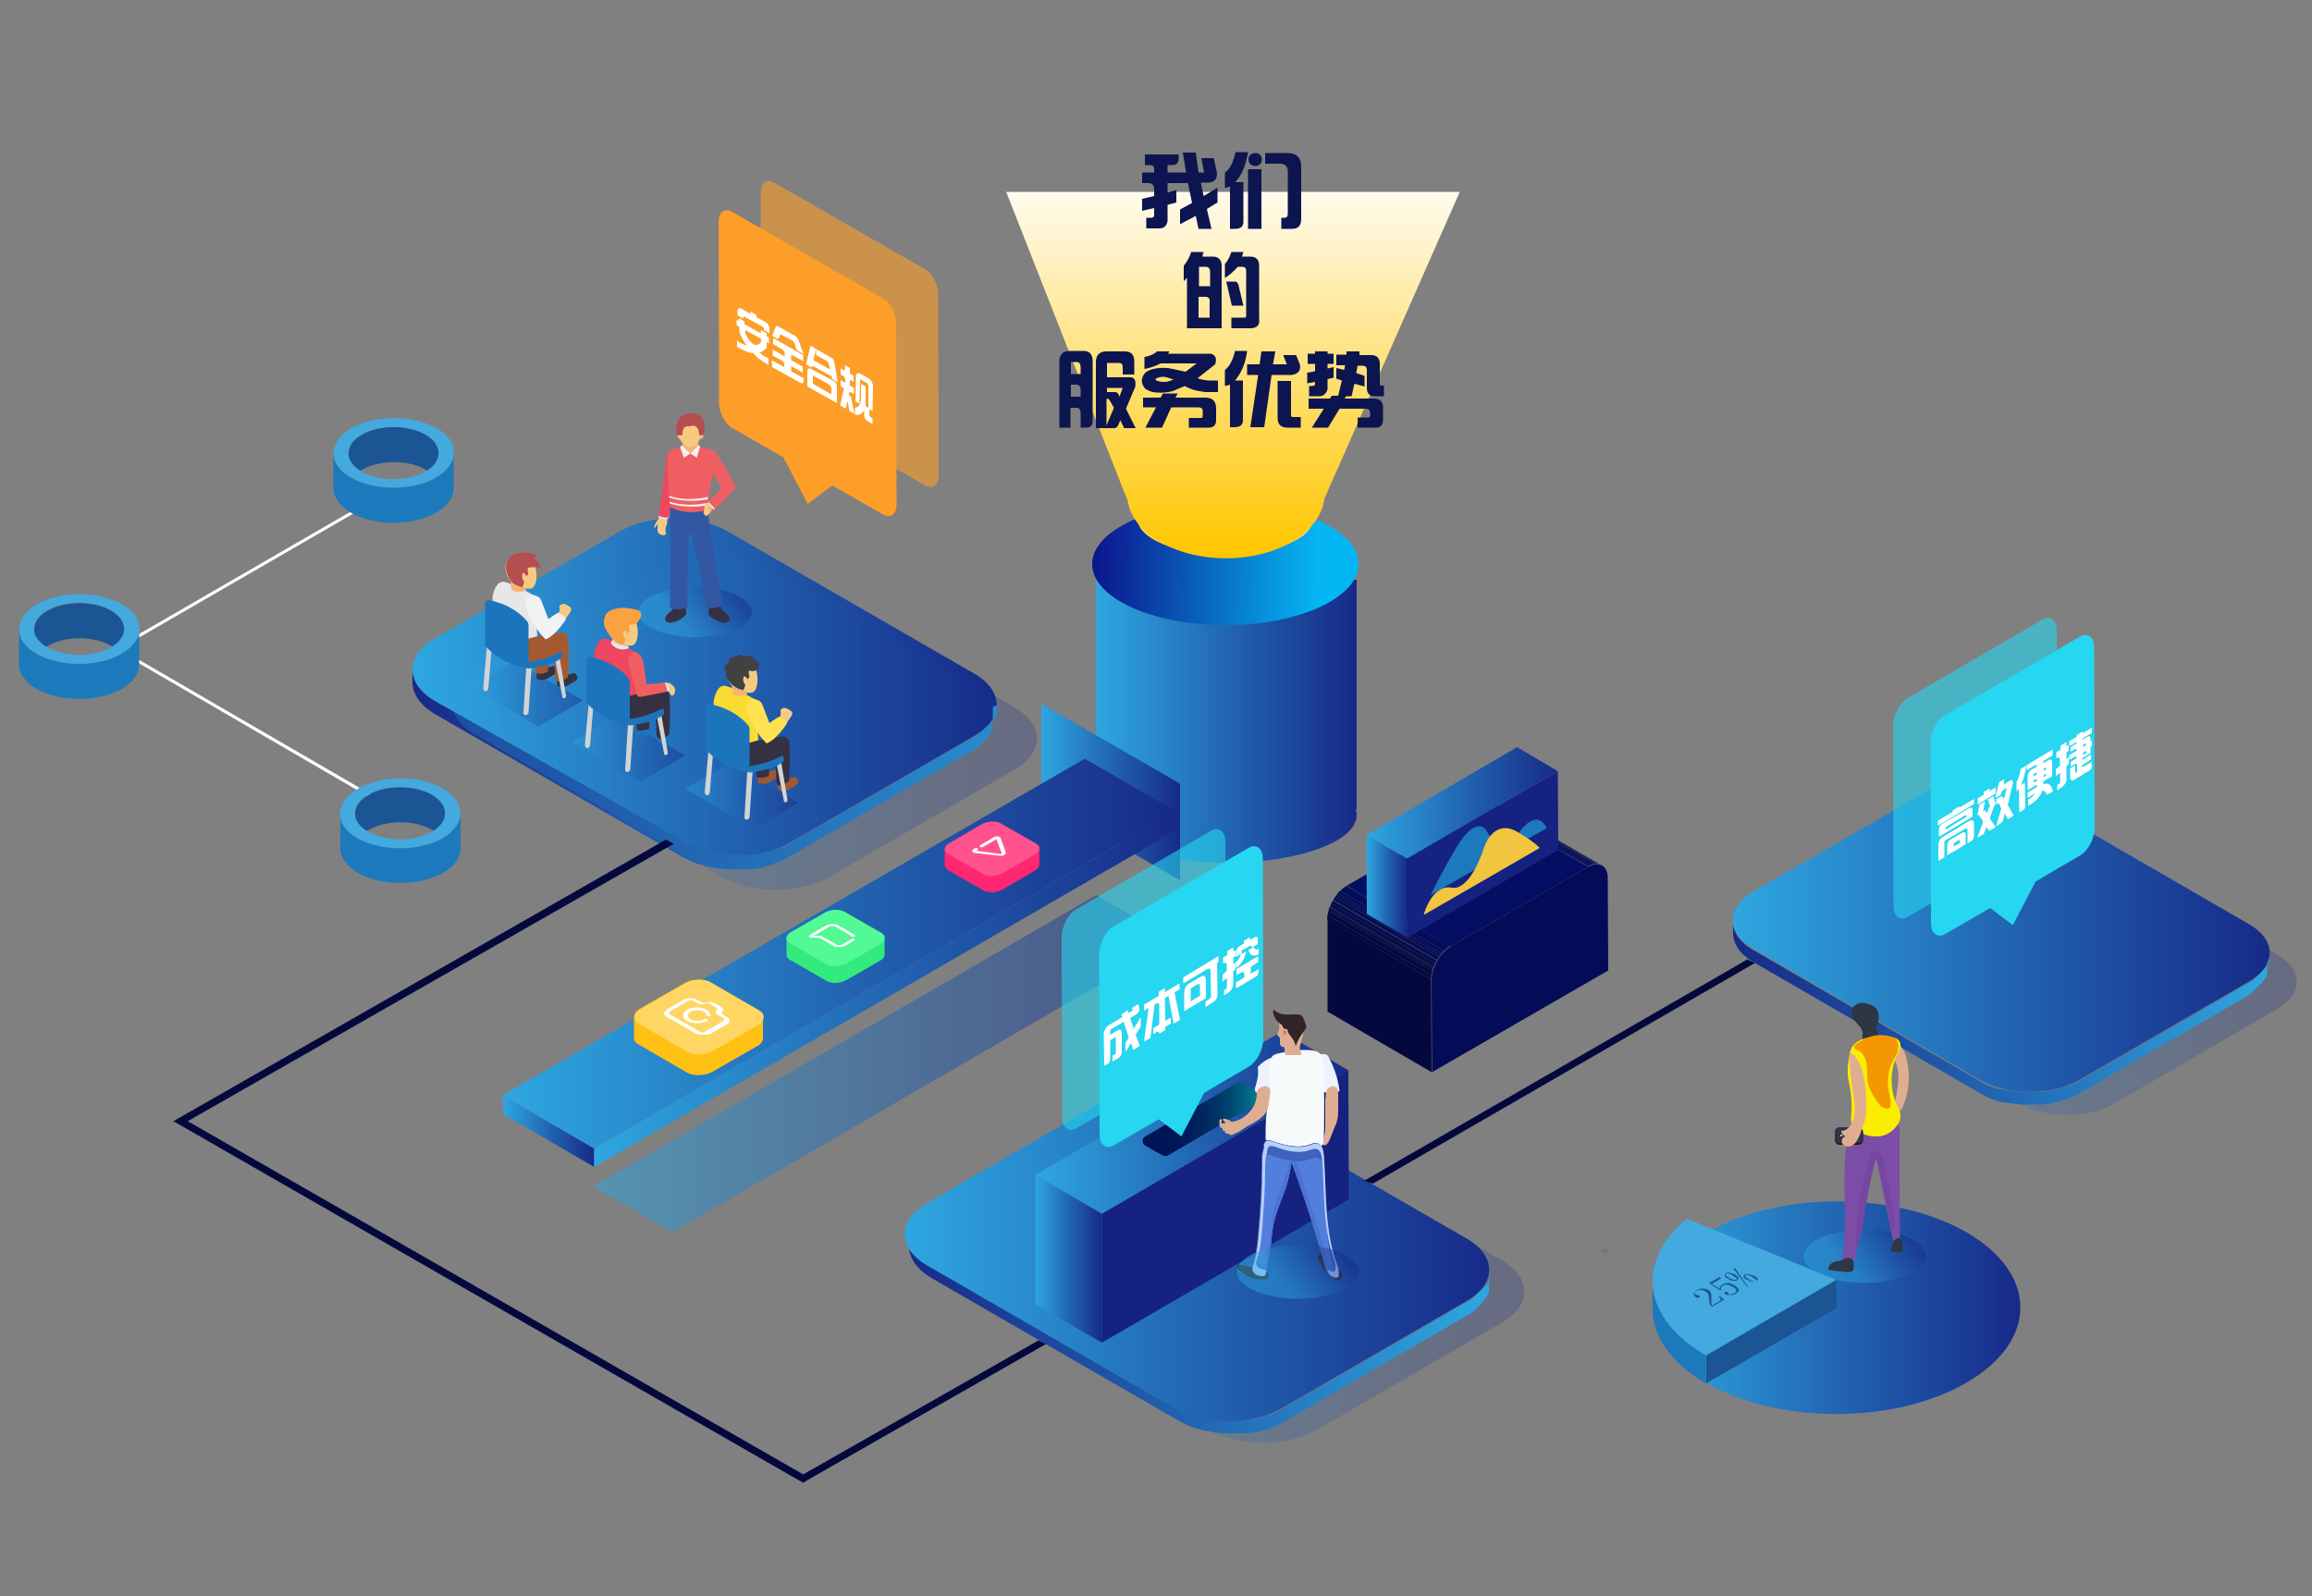 <?xml version="1.0" encoding="utf-8"?>
<!-- Generator: Adobe Illustrator 22.0.1, SVG Export Plug-In . SVG Version: 6.00 Build 0)  -->
<svg version="1.1" id="我们的服务优势" xmlns="http://www.w3.org/2000/svg" xmlns:xlink="http://www.w3.org/1999/xlink"
	 x="0px" y="0px" viewBox="0 0 500 345.3" style="enable-background:new 0 0 500 345.3;" xml:space="preserve">
<rect x="0" y="0" width="500" height="345.3" fill="#808080" stroke="none"/>
<style type="text/css">
	.st0{opacity:0.51;}
	.st1{fill:url(#SVGID_1_);}
	.st2{opacity:0.24;}
	.st3{fill:url(#SVGID_2_);}
	.st4{fill:url(#SVGID_3_);}
	.st5{fill:url(#SVGID_4_);}
	.st6{fill:url(#SVGID_5_);}
	.st7{fill:url(#SVGID_6_);}
	.st8{fill:#FFD663;}
	.st9{fill:none;stroke:#40220F;stroke-miterlimit:10;}
	.st10{opacity:0.45;fill:url(#SVGID_7_);}
	.st11{fill:url(#XMLID_3_);}
	.st12{fill:url(#SVGID_8_);}
	.st13{fill:url(#SVGID_9_);}
	.st14{fill:url(#SVGID_10_);}
	.st15{fill:url(#SVGID_11_);}
	.st16{fill:url(#SVGID_12_);}
	.st17{fill:url(#SVGID_13_);}
	.st18{fill:url(#SVGID_14_);}
	.st19{fill:url(#SVGID_15_);}
	.st20{fill:url(#SVGID_16_);}
	.st21{fill:url(#SVGID_17_);}
	.st22{fill:#FFFFFF;}
	.st23{enable-background:new    ;}
	.st24{fill:#1B5593;}
	.st25{fill:#1C79BC;}
	.st26{fill:#44A9DF;}
	.st27{fill:url(#SVGID_18_);}
	.st28{fill:#152280;}
	.st29{fill:url(#SVGID_19_);}
	.st30{fill:url(#SVGID_20_);}
	.st31{clip-path:url(#SVGID_22_);enable-background:new    ;}
	.st32{fill:#040D5B;}
	.st33{fill:#040C59;}
	.st34{fill:#040C57;}
	.st35{fill:#040C54;}
	.st36{fill:#040C52;}
	.st37{fill:#030B50;}
	.st38{fill:#030B4E;}
	.st39{fill:#030B4B;}
	.st40{fill:#030A49;}
	.st41{fill:#030A47;}
	.st42{fill:#03093D;}
	.st43{fill:#040E62;}
	.st44{clip-path:url(#SVGID_24_);enable-background:new    ;}
	.st45{fill:#03083B;}
	.st46{fill:#03093E;}
	.st47{fill:#030940;}
	.st48{fill:#030942;}
	.st49{fill:#030A44;}
	.st50{fill:#040C58;}
	.st51{fill:url(#SVGID_25_);}
	.st52{fill:url(#SVGID_26_);}
	.st53{fill:#F1C540;}
	.st54{opacity:0.45;}
	.st55{clip-path:url(#SVGID_29_);}
	.st56{fill:url(#SVGID_30_);}
	.st57{clip-path:url(#SVGID_33_);}
	.st58{fill:url(#SVGID_34_);}
	.st59{clip-path:url(#SVGID_37_);}
	.st60{fill:url(#SVGID_38_);}
	.st61{fill:url(#SVGID_39_);}
	.st62{fill:#312427;}
	.st63{fill:#EEF2FB;}
	.st64{fill:#F7FAFB;}
	.st65{fill:#4062BE;}
	.st66{fill:#527EDD;}
	.st67{opacity:0.41;}
	.st68{fill:#B7CFF9;}
	.st69{fill:#DFAE92;}
	.st70{fill:#CC8160;}
	.st71{fill:#E1AD90;}
	.st72{opacity:0.45;fill:url(#SVGID_40_);}
	.st73{fill:#7B4DA7;}
	.st74{fill:#7746A2;}
	.st75{fill:#2D3643;}
	.st76{fill:#FAEE00;}
	.st77{fill:#F39800;}
	.st78{fill:#2E3744;}
	.st79{fill:#101419;}
	.st80{fill:#EFEFEF;}
	.st81{opacity:0.45;fill:url(#SVGID_41_);}
	.st82{opacity:0.45;fill:url(#SVGID_42_);}
	.st83{opacity:0.2;fill:#2B3990;}
	.st84{fill:none;}
	.st85{fill:#F7CA82;}
	.st86{fill:#E6E7E8;}
	.st87{fill:#EF4661;}
	.st88{fill:#F7B378;}
	.st89{fill:#363142;}
	.st90{fill:#3358A3;}
	.st91{fill:#BCBEC0;}
	.st92{fill:#EF5F61;}
	.st93{fill:#B64D50;}
	.st94{fill:#F1F2F2;}
	.st95{fill:#A55932;}
	.st96{fill:#D1D3D4;}
	.st97{fill:#1C75BC;}
	.st98{fill:#FBA140;}
	.st99{fill:#9D5932;}
	.st100{fill:#F9DC32;}
	.st101{fill:#FFE252;}
	.st102{fill:#414042;}
	.st103{fill:#33EB7D;}
	.st104{fill:#52F995;}
	.st105{fill:#FFC114;}
	.st106{fill:#FF2672;}
	.st107{fill:#FF528E;}
	.st108{fill:url(#SVGID_43_);}
	.st109{fill:#0D1550;}
	.st110{opacity:0.6;fill:#FC9E28;}
	.st111{fill:#FC9E28;}
	.st112{opacity:0.6;fill:#27D6F0;}
	.st113{fill:#27D6F0;}
</style>
<g class="st0">
	
		<linearGradient id="SVGID_1_" gradientUnits="userSpaceOnUse" x1="128.36" y1="230.083" x2="254.167" y2="230.083" gradientTransform="matrix(1 -2.826584e-05 2.826584e-05 1 -4.039890e-02 -1.607005e-02)">
		<stop  offset="0" style="stop-color:#2EA7E0"/>
		<stop  offset="0.584" style="stop-color:#205BAB"/>
		<stop  offset="1" style="stop-color:#172A88"/>
	</linearGradient>
	<polygon class="st1" points="128.3,256.6 145.4,266.5 254.1,203.5 237.1,193.6 	"/>
</g>
<g class="st2">
	<linearGradient id="SVGID_2_" gradientUnits="userSpaceOnUse" x1="203.2" y1="275.578" x2="329.647" y2="275.578">
		<stop  offset="0" style="stop-color:#2EA7E0"/>
		<stop  offset="0.584" style="stop-color:#205BAB"/>
		<stop  offset="1" style="stop-color:#172A88"/>
	</linearGradient>
	<path class="st3" d="M324.8,272.6c6.4,3.7,6.5,9.7,0.1,13.4l-40.2,23.3c-6.4,3.7-16.8,3.7-23.2,0L208,278.5
		c-6.4-3.7-6.5-9.7-0.1-13.4l40.2-23.3c6.4-3.7,16.8-3.7,23.2,0L324.8,272.6z"/>
</g>
<g class="st2">
	<linearGradient id="SVGID_3_" gradientUnits="userSpaceOnUse" x1="385.42" y1="209.023" x2="496.698" y2="209.023">
		<stop  offset="0" style="stop-color:#2EA7E0"/>
		<stop  offset="0.584" style="stop-color:#205BAB"/>
		<stop  offset="1" style="stop-color:#172A88"/>
	</linearGradient>
	<path class="st4" d="M492.4,206.4c5.7,3.3,5.7,8.6,0.1,11.8l-35.3,20.5c-5.6,3.3-14.8,3.3-20.4,0l-47.1-27.2
		c-5.7-3.3-5.7-8.6-0.1-11.8l35.3-20.5c5.6-3.3,14.8-3.3,20.4,0L492.4,206.4z"/>
</g>
<g>
	<linearGradient id="SVGID_4_" gradientUnits="userSpaceOnUse" x1="242.858" y1="171.13" x2="289.437" y2="171.13">
		<stop  offset="0" style="stop-color:#05B6F4"/>
		<stop  offset="0.95" style="stop-color:#0D0985"/>
		<stop  offset="1" style="stop-color:#0D007F"/>
	</linearGradient>
	<ellipse class="st5" cx="266.1" cy="171.1" rx="23.3" ry="8.5"/>
	<linearGradient id="SVGID_5_" gradientUnits="userSpaceOnUse" x1="236.939" y1="156.016" x2="293.368" y2="156.016">
		<stop  offset="0" style="stop-color:#2EA7E0"/>
		<stop  offset="0.584" style="stop-color:#205BAB"/>
		<stop  offset="1" style="stop-color:#172A88"/>
	</linearGradient>
	<path class="st6" d="M293.4,125.4h-56.4V175h0.2c-0.2,0.4-0.2,0.9-0.2,1.3c0,5.7,12.6,10.3,28.2,10.3s28.2-4.6,28.2-10.3
		c0-0.5-0.1-0.9-0.2-1.3h0.2V125.4z"/>
	<linearGradient id="SVGID_6_" gradientUnits="userSpaceOnUse" x1="285.136" y1="122.355" x2="230.137" y2="121.327">
		<stop  offset="0" style="stop-color:#05B6F4"/>
		<stop  offset="0.95" style="stop-color:#0D0985"/>
		<stop  offset="1" style="stop-color:#0D007F"/>
	</linearGradient>
	<ellipse class="st7" cx="265" cy="122" rx="28.8" ry="13.2"/>
	<ellipse class="st8" cx="265" cy="112.2" rx="19" ry="7.8"/>
	<ellipse class="st9" cx="264" cy="111.5" rx="13.3" ry="5.5"/>
	<linearGradient id="SVGID_7_" gradientUnits="userSpaceOnUse" x1="254.518" y1="111.012" x2="273.447" y2="111.012">
		<stop  offset="0" style="stop-color:#2EA7E0"/>
		<stop  offset="0.584" style="stop-color:#205BAB"/>
		<stop  offset="1" style="stop-color:#172A88"/>
	</linearGradient>
	<ellipse class="st10" cx="264" cy="111" rx="9.5" ry="3.9"/>
</g>
<g id="XMLID_16_">
	<linearGradient id="XMLID_3_" gradientUnits="userSpaceOnUse" x1="225.194" y1="171.307" x2="255.191" y2="171.307">
		<stop  offset="0" style="stop-color:#2EA7E0"/>
		<stop  offset="0.584" style="stop-color:#205BAB"/>
		<stop  offset="1" style="stop-color:#172A88"/>
	</linearGradient>
	<polygon id="XMLID_28_" class="st11" points="255.2,169.5 255.2,190.4 225.2,173.1 225.2,152.2 	"/>
</g>
<g>
	<g>
		
			<linearGradient id="SVGID_8_" gradientUnits="userSpaceOnUse" x1="108.78" y1="244.699" x2="128.501" y2="244.699" gradientTransform="matrix(1 -2.826584e-05 2.826584e-05 1 -4.039890e-02 -1.607005e-02)">
			<stop  offset="0" style="stop-color:#2EA7E0"/>
			<stop  offset="0.584" style="stop-color:#205BAB"/>
			<stop  offset="1" style="stop-color:#172A88"/>
		</linearGradient>
		<polygon class="st12" points="108.7,236.9 108.8,241 128.5,252.4 128.5,248.4 		"/>
	</g>
	<g>
		
			<linearGradient id="SVGID_9_" gradientUnits="userSpaceOnUse" x1="128.49" y1="214.01" x2="254.382" y2="214.01" gradientTransform="matrix(1 -2.826584e-05 2.826584e-05 1 -4.039890e-02 -1.607005e-02)">
			<stop  offset="0" style="stop-color:#2EA7E0"/>
			<stop  offset="0.584" style="stop-color:#205BAB"/>
			<stop  offset="1" style="stop-color:#172A88"/>
		</linearGradient>
		<polygon class="st13" points="128.5,248.4 128.5,252.4 254.3,179.6 254.3,175.5 		"/>
	</g>
	<g>
		
			<linearGradient id="SVGID_10_" gradientUnits="userSpaceOnUse" x1="108.78" y1="206.247" x2="254.371" y2="206.247" gradientTransform="matrix(1 -2.826584e-05 2.826584e-05 1 -4.039890e-02 -1.607005e-02)">
			<stop  offset="0" style="stop-color:#2EA7E0"/>
			<stop  offset="0.584" style="stop-color:#205BAB"/>
			<stop  offset="1" style="stop-color:#172A88"/>
		</linearGradient>
		<polygon class="st14" points="108.7,236.9 128.5,248.4 254.3,175.5 234.6,164.1 		"/>
	</g>
</g>
<g>
	<linearGradient id="SVGID_11_" gradientUnits="userSpaceOnUse" x1="374.662" y1="218.961" x2="490.807" y2="218.961">
		<stop  offset="0" style="stop-color:#172A88"/>
		<stop  offset="0.416" style="stop-color:#205BAB"/>
		<stop  offset="1" style="stop-color:#2EA7E0"/>
	</linearGradient>
	<path class="st15" d="M490.8,206.3c0,0,0,0.1,0,0.1c0,0,0,0.1,0,0.1c0,0,0,0.1,0,0.1c0,0,0,0.1,0,0.1c0,0,0,0.1,0,0.1
		c0,0,0,0.1,0,0.1c0,0,0,0.1,0,0.1c0,0,0,0.1,0,0.1c0,0,0,0.1,0,0.1c0,0,0,0.1,0,0.1c0,0,0,0.1,0,0.1c0,0,0,0.1,0,0.1
		c0,0,0,0.1,0,0.1c0,0,0,0.1,0,0.1c0,0,0,0.1,0,0.1c0,0,0,0.1,0,0.1c0,0.1,0,0.1-0.1,0.2c0,0,0,0,0,0c0,0.1-0.1,0.1-0.1,0.2
		c0,0,0,0,0,0.1c0,0,0,0.1-0.1,0.1c0,0,0,0.1,0,0.1c0,0,0,0.1-0.1,0.1c0,0,0,0,0,0.1c0,0-0.1,0.1-0.1,0.1c0,0,0,0.1-0.1,0.1
		c0,0-0.1,0.1-0.1,0.1c0,0,0,0.1-0.1,0.1c0,0-0.1,0.1-0.1,0.1c0,0,0,0.1-0.1,0.1c0,0-0.1,0.1-0.1,0.1c0,0,0,0.1-0.1,0.1
		c-0.1,0.1-0.1,0.2-0.2,0.2c0,0,0,0,0,0c-0.1,0.1-0.1,0.1-0.2,0.2c0,0,0,0-0.1,0.1c-0.1,0.1-0.1,0.1-0.2,0.2c0,0,0,0-0.1,0.1
		c-0.1,0.1-0.2,0.1-0.2,0.2c0,0-0.1,0.1-0.1,0.1c0,0-0.1,0.1-0.1,0.1c0,0-0.1,0.1-0.1,0.1c0,0-0.1,0.1-0.1,0.1c0,0-0.1,0.1-0.1,0.1
		c0,0-0.1,0.1-0.1,0.1c0,0-0.1,0.1-0.1,0.1c0,0-0.1,0.1-0.1,0.1c0,0-0.1,0.1-0.1,0.1c0,0-0.1,0.1-0.1,0.1c0,0-0.1,0.1-0.1,0.1
		c0,0-0.1,0.1-0.1,0.1c0,0-0.1,0.1-0.1,0.1c0,0-0.1,0.1-0.1,0.1c0,0-0.1,0.1-0.1,0.1c0,0-0.1,0.1-0.1,0.1c-0.1,0-0.1,0.1-0.2,0.1
		l-36.9,21.4c-0.2,0.1-0.3,0.2-0.5,0.3c0,0-0.1,0-0.1,0.1c-0.2,0.1-0.3,0.2-0.5,0.2c0,0,0,0-0.1,0c-0.2,0.1-0.4,0.2-0.5,0.2
		c0,0-0.1,0-0.1,0.1c-0.2,0.1-0.3,0.1-0.5,0.2c0,0-0.1,0-0.1,0c-0.2,0.1-0.4,0.1-0.6,0.2c0,0-0.1,0-0.1,0c-0.1,0-0.3,0.1-0.4,0.1
		c-0.1,0-0.2,0.1-0.4,0.1c-0.1,0-0.2,0.1-0.3,0.1c-0.1,0-0.2,0.1-0.4,0.1c-0.1,0-0.2,0.1-0.3,0.1c-0.1,0-0.3,0.1-0.4,0.1
		c-0.1,0-0.2,0-0.3,0.1c-0.1,0-0.3,0.1-0.4,0.1c-0.1,0-0.2,0-0.4,0.1c-0.1,0-0.1,0-0.2,0c-0.2,0-0.4,0.1-0.5,0.1c0,0-0.1,0-0.1,0
		c-0.2,0-0.4,0.1-0.6,0.1c-0.1,0-0.1,0-0.2,0c-0.2,0-0.4,0-0.6,0.1c0,0,0,0,0,0c-0.2,0-0.4,0-0.6,0c0,0-0.1,0-0.1,0
		c-0.2,0-0.4,0-0.6,0c-0.1,0-0.3,0-0.4,0c-0.1,0-0.2,0-0.3,0c-0.2,0-0.3,0-0.5,0c-0.1,0-0.2,0-0.3,0c-0.1,0-0.3,0-0.4,0
		c-0.1,0-0.2,0-0.3,0c-0.2,0-0.3,0-0.5,0c-0.1,0-0.2,0-0.3,0c-0.2,0-0.4,0-0.6-0.1c-0.1,0-0.1,0-0.2,0c-0.2,0-0.5-0.1-0.7-0.1
		c0,0-0.1,0-0.1,0c-0.2,0-0.4-0.1-0.6-0.1c-0.1,0-0.2,0-0.3,0c-0.2,0-0.3-0.1-0.5-0.1c-0.2,0-0.4-0.1-0.6-0.1c0,0-0.1,0-0.1,0
		c-0.2,0-0.4-0.1-0.6-0.1c0,0-0.1,0-0.1,0c-0.2,0-0.3-0.1-0.5-0.1c0,0-0.1,0-0.1,0c-0.2-0.1-0.4-0.1-0.6-0.2c0,0-0.1,0-0.1,0
		c-0.2-0.1-0.3-0.1-0.5-0.2c-0.1,0-0.1,0-0.2-0.1c-0.1,0-0.2-0.1-0.4-0.1c-0.1,0-0.2-0.1-0.3-0.1c-0.1-0.1-0.2-0.1-0.3-0.2
		c-0.1,0-0.2-0.1-0.2-0.1c-0.1-0.1-0.3-0.1-0.4-0.2c-0.1,0-0.1-0.1-0.2-0.1c-0.2-0.1-0.4-0.2-0.5-0.3c0,0,0,0,0,0l0,0l-49.1-28.4
		c-3-1.7-4.5-4-4.4-6.2l0,2.6c0,2.2,1.5,4.5,4.4,6.2l49.1,28.4c0,0,0,0,0,0c0.2,0.1,0.4,0.2,0.5,0.3c0.1,0,0.1,0.1,0.2,0.1
		c0.1,0.1,0.2,0.1,0.4,0.2c0.1,0,0.2,0.1,0.2,0.1c0.1,0.1,0.2,0.1,0.3,0.2c0.1,0,0.2,0.1,0.3,0.1c0.1,0,0.2,0.1,0.2,0.1
		c0,0,0.1,0,0.1,0c0.1,0,0.1,0,0.2,0.1c0.2,0.1,0.3,0.1,0.5,0.2c0,0,0.1,0,0.1,0c0.2,0.1,0.4,0.1,0.6,0.2c0,0,0.1,0,0.1,0
		c0.1,0,0.2,0.1,0.2,0.1c0.1,0,0.2,0,0.3,0.1c0,0,0.1,0,0.1,0c0.2,0.1,0.4,0.1,0.6,0.1c0,0,0.1,0,0.1,0c0.2,0,0.3,0.1,0.5,0.1
		c0,0,0,0,0.1,0c0.2,0,0.3,0.1,0.5,0.1c0.1,0,0.2,0,0.3,0c0.2,0,0.4,0.1,0.6,0.1c0,0,0.1,0,0.1,0c0,0,0,0,0,0c0.2,0,0.5,0.1,0.7,0.1
		c0.1,0,0.1,0,0.2,0c0.2,0,0.4,0,0.6,0.1c0,0,0,0,0,0c0.1,0,0.2,0,0.2,0c0.2,0,0.3,0,0.5,0c0.1,0,0.2,0,0.3,0c0.1,0,0.3,0,0.4,0
		c0,0,0,0,0,0c0.1,0,0.2,0,0.2,0c0.2,0,0.3,0,0.5,0c0.1,0,0.2,0,0.3,0c0.1,0,0.3,0,0.4,0c0,0,0.1,0,0.1,0c0.2,0,0.3,0,0.5,0
		c0,0,0.1,0,0.1,0c0.2,0,0.4,0,0.6,0c0,0,0,0,0,0c0.1,0,0.3,0,0.4,0c0.1,0,0.1,0,0.2,0c0.1,0,0.1,0,0.2,0c0.2,0,0.4,0,0.6-0.1
		c0,0,0.1,0,0.1,0c0.2,0,0.4-0.1,0.5-0.1c0.1,0,0.1,0,0.2,0c0,0,0.1,0,0.1,0c0.1,0,0.1,0,0.2,0c0.1,0,0.3-0.1,0.4-0.1
		c0.1,0,0.2,0,0.3-0.1c0.1,0,0.3-0.1,0.4-0.1c0.1,0,0.2-0.1,0.3-0.1c0.1,0,0.3-0.1,0.4-0.1c0.1,0,0.2-0.1,0.3-0.1
		c0.1,0,0.2-0.1,0.4-0.1c0.1,0,0.1,0,0.2,0c0.1,0,0.1,0,0.2-0.1c0,0,0.1,0,0.1,0c0.2-0.1,0.4-0.1,0.6-0.2c0,0,0.1,0,0.1,0
		c0.2-0.1,0.3-0.1,0.5-0.2c0,0,0.1,0,0.1-0.1c0.2-0.1,0.4-0.2,0.5-0.2c0,0,0,0,0.1,0c0.2-0.1,0.3-0.2,0.5-0.2c0,0,0.1,0,0.1-0.1
		c0.2-0.1,0.3-0.2,0.5-0.3c0,0,0,0,0,0l36.9-21.4c0.1,0,0.1-0.1,0.2-0.1c0,0,0,0,0,0c0,0,0.1-0.1,0.1-0.1c0,0,0.1-0.1,0.1-0.1
		c0,0,0.1-0.1,0.1-0.1c0,0,0.1-0.1,0.1-0.1c0,0,0.1-0.1,0.1-0.1c0,0,0.1-0.1,0.1-0.1c0,0,0.1-0.1,0.1-0.1c0,0,0.1-0.1,0.1-0.1
		c0,0,0.1-0.1,0.1-0.1c0,0,0.1-0.1,0.1-0.1c0,0,0.1-0.1,0.1-0.1c0,0,0.1-0.1,0.1-0.1c0,0,0.1-0.1,0.1-0.1c0,0,0.1-0.1,0.1-0.1
		c0,0,0.1-0.1,0.1-0.1c0,0,0.1,0,0.1-0.1c0,0,0,0,0,0c0.1-0.1,0.2-0.1,0.2-0.2c0,0,0,0,0.1-0.1c0.1-0.1,0.1-0.1,0.2-0.2
		c0,0,0,0,0.1-0.1c0.1-0.1,0.1-0.1,0.2-0.2c0,0,0,0,0,0c0.1-0.1,0.1-0.2,0.2-0.2c0,0,0,0,0,0c0,0,0,0,0-0.1c0,0,0.1-0.1,0.1-0.1
		c0,0,0-0.1,0.1-0.1c0,0,0.1-0.1,0.1-0.1c0,0,0-0.1,0.1-0.1c0,0,0.1-0.1,0.1-0.1c0,0,0-0.1,0.1-0.1c0,0,0.1-0.1,0.1-0.1
		c0,0,0,0,0-0.1c0,0,0,0,0,0c0,0,0-0.1,0.1-0.1c0,0,0-0.1,0-0.1c0,0,0-0.1,0.1-0.1c0,0,0,0,0-0.1c0-0.1,0.1-0.1,0.1-0.2c0,0,0,0,0,0
		c0-0.1,0-0.1,0.1-0.2c0,0,0,0,0,0c0,0,0-0.1,0-0.1c0,0,0-0.1,0-0.1c0,0,0-0.1,0-0.1c0,0,0-0.1,0-0.1c0,0,0-0.1,0-0.1
		c0,0,0-0.1,0-0.1c0,0,0-0.1,0-0.1c0,0,0-0.1,0-0.1c0,0,0,0,0,0c0,0,0,0,0-0.1c0,0,0-0.1,0-0.1c0,0,0-0.1,0-0.1c0,0,0-0.1,0-0.1
		c0,0,0-0.1,0-0.1c0,0,0-0.1,0-0.1c0,0,0-0.1,0-0.1c0,0,0-0.1,0-0.1c0,0,0,0,0,0c0,0,0-0.1,0-0.1l0-2.6
		C490.8,206.2,490.8,206.2,490.8,206.3z"/>
	<g>
		<linearGradient id="SVGID_12_" gradientUnits="userSpaceOnUse" x1="374.669" y1="202.617" x2="490.807" y2="202.617">
			<stop  offset="0" style="stop-color:#2EA7E0"/>
			<stop  offset="0.584" style="stop-color:#205BAB"/>
			<stop  offset="1" style="stop-color:#172A88"/>
		</linearGradient>
		<path class="st16" d="M486.4,199.9c5.9,3.4,5.9,8.9,0.1,12.3l-36.9,21.4c-5.9,3.4-15.4,3.4-21.3,0l-49.1-28.4
			c-5.9-3.4-5.9-8.9-0.1-12.3l36.9-21.4c5.9-3.4,15.4-3.4,21.3,0L486.4,199.9z"/>
	</g>
</g>
<g>
	<linearGradient id="SVGID_13_" gradientUnits="userSpaceOnUse" x1="195.64" y1="288.673" x2="322.057" y2="288.673">
		<stop  offset="0" style="stop-color:#172A88"/>
		<stop  offset="0.416" style="stop-color:#205BAB"/>
		<stop  offset="1" style="stop-color:#2EA7E0"/>
	</linearGradient>
	<path class="st17" d="M322.1,274.9c0,0,0,0.1,0,0.1c0,0,0,0.1,0,0.1c0,0,0,0.1,0,0.1c0,0,0,0.1,0,0.1c0,0,0,0.1,0,0.1
		c0,0,0,0.1,0,0.1c0,0,0,0.1,0,0.1c0,0,0,0.1,0,0.1c0,0,0,0.1,0,0.1c0,0,0,0.1,0,0.1c0,0,0,0.1,0,0.1c0,0,0,0.1,0,0.1
		c0,0,0,0.1,0,0.1c0,0,0,0.1,0,0.1c0,0,0,0.1,0,0.1c0,0,0,0.1,0,0.1c0,0.1-0.1,0.1-0.1,0.2c0,0,0,0,0,0c0,0.1-0.1,0.2-0.1,0.2
		c0,0,0,0,0,0.1c0,0.1-0.1,0.1-0.1,0.2c0,0,0,0.1,0,0.1c0,0,0,0.1-0.1,0.1c0,0,0,0.1,0,0.1c0,0.1-0.1,0.1-0.1,0.2c0,0,0,0.1-0.1,0.1
		c0,0-0.1,0.1-0.1,0.1c0,0,0,0.1-0.1,0.1c0,0-0.1,0.1-0.1,0.1c0,0,0,0.1-0.1,0.1c0,0-0.1,0.1-0.1,0.1c0,0,0,0.1-0.1,0.1
		c-0.1,0.1-0.1,0.2-0.2,0.3c0,0,0,0,0,0c-0.1,0.1-0.1,0.1-0.2,0.2c0,0,0,0.1-0.1,0.1c-0.1,0.1-0.1,0.1-0.2,0.2c0,0,0,0-0.1,0.1
		c-0.1,0.1-0.2,0.2-0.3,0.2c0,0-0.1,0.1-0.1,0.1c0,0-0.1,0.1-0.1,0.1c0,0-0.1,0.1-0.1,0.1c0,0-0.1,0.1-0.1,0.1c0,0-0.1,0.1-0.1,0.1
		c0,0-0.1,0.1-0.1,0.1c0,0-0.1,0.1-0.1,0.1c0,0-0.1,0.1-0.1,0.1c0,0-0.1,0.1-0.1,0.1c0,0-0.1,0.1-0.1,0.1c0,0-0.1,0.1-0.1,0.1
		c0,0-0.1,0.1-0.1,0.1c0,0-0.1,0.1-0.1,0.1c0,0-0.1,0.1-0.1,0.1c0,0-0.1,0.1-0.1,0.1c-0.1,0-0.1,0.1-0.2,0.1c-0.1,0-0.2,0.1-0.2,0.1
		l-40.1,23.3c-0.2,0.1-0.4,0.2-0.5,0.3c0,0-0.1,0.1-0.1,0.1c-0.2,0.1-0.3,0.2-0.5,0.3c0,0,0,0-0.1,0c-0.2,0.1-0.4,0.2-0.6,0.3
		c0,0-0.1,0-0.1,0.1c-0.2,0.1-0.3,0.1-0.5,0.2c0,0-0.1,0-0.1,0c-0.2,0.1-0.4,0.1-0.6,0.2c0,0-0.1,0-0.1,0c-0.1,0-0.3,0.1-0.4,0.1
		c-0.1,0-0.3,0.1-0.4,0.1c-0.1,0-0.2,0.1-0.3,0.1c-0.1,0-0.3,0.1-0.4,0.1c-0.1,0-0.2,0.1-0.3,0.1c-0.1,0-0.3,0.1-0.4,0.1
		c-0.1,0-0.2,0.1-0.3,0.1c-0.1,0-0.3,0.1-0.4,0.1c-0.1,0-0.3,0-0.4,0.1c-0.1,0-0.1,0-0.2,0c-0.2,0-0.4,0.1-0.6,0.1c0,0-0.1,0-0.1,0
		c-0.2,0-0.5,0.1-0.7,0.1c-0.1,0-0.1,0-0.2,0c-0.2,0-0.4,0-0.7,0.1c0,0,0,0,0,0c-0.2,0-0.5,0-0.7,0c0,0-0.1,0-0.1,0
		c-0.2,0-0.4,0-0.6,0c-0.2,0-0.3,0-0.5,0c-0.1,0-0.2,0-0.3,0c-0.2,0-0.3,0-0.5,0c-0.1,0-0.2,0-0.3,0c-0.2,0-0.3,0-0.5,0
		c-0.1,0-0.2,0-0.3,0c-0.2,0-0.3,0-0.5,0c-0.1,0-0.2,0-0.3,0c-0.2,0-0.4,0-0.6-0.1c-0.1,0-0.1,0-0.2,0c-0.3,0-0.5-0.1-0.8-0.1
		c0,0-0.1,0-0.1,0c-0.2,0-0.4-0.1-0.7-0.1c-0.1,0-0.2,0-0.3-0.1c-0.2,0-0.3-0.1-0.5-0.1c-0.2,0-0.4-0.1-0.6-0.1c0,0-0.1,0-0.1,0
		c-0.2-0.1-0.4-0.1-0.6-0.2c0,0-0.1,0-0.1,0c-0.2-0.1-0.4-0.1-0.6-0.2c-0.1,0-0.1,0-0.2,0c-0.2-0.1-0.4-0.1-0.6-0.2c0,0-0.1,0-0.1,0
		c-0.2-0.1-0.3-0.1-0.5-0.2c-0.1,0-0.1,0-0.2-0.1c-0.1-0.1-0.3-0.1-0.4-0.2c-0.1,0-0.2-0.1-0.3-0.1c-0.1-0.1-0.3-0.1-0.4-0.2
		c-0.1,0-0.2-0.1-0.2-0.1c-0.1-0.1-0.3-0.1-0.4-0.2c-0.1,0-0.1-0.1-0.2-0.1c-0.2-0.1-0.4-0.2-0.6-0.3c0,0,0,0,0,0l0,0l-53.5-30.9
		c-3.2-1.9-4.8-4.3-4.8-6.8l0,2.8c0,2.4,1.6,4.9,4.8,6.8l53.5,30.9c0,0,0,0,0,0c0.2,0.1,0.4,0.2,0.6,0.3c0.1,0,0.1,0.1,0.2,0.1
		c0.1,0.1,0.3,0.1,0.4,0.2c0.1,0,0.2,0.1,0.2,0.1c0.1,0.1,0.3,0.1,0.4,0.2c0.1,0,0.2,0.1,0.3,0.1c0.1,0,0.2,0.1,0.3,0.1
		c0,0,0.1,0,0.1,0.1c0.1,0,0.1,0,0.2,0.1c0.2,0.1,0.3,0.1,0.5,0.2c0,0,0.1,0,0.1,0c0.2,0.1,0.4,0.1,0.6,0.2c0.1,0,0.1,0,0.2,0
		c0.1,0,0.2,0.1,0.3,0.1c0.1,0,0.2,0.1,0.3,0.1c0,0,0.1,0,0.1,0c0.2,0.1,0.4,0.1,0.6,0.2c0,0,0.1,0,0.1,0c0.2,0,0.4,0.1,0.6,0.1
		c0,0,0,0,0.1,0c0.2,0,0.3,0.1,0.5,0.1c0.1,0,0.2,0,0.3,0.1c0.2,0,0.4,0.1,0.7,0.1c0,0,0.1,0,0.1,0c0,0,0,0,0,0
		c0.3,0,0.5,0.1,0.8,0.1c0.1,0,0.1,0,0.2,0c0.2,0,0.4,0,0.6,0.1c0,0,0,0,0,0c0.1,0,0.2,0,0.3,0c0.2,0,0.3,0,0.5,0c0.1,0,0.2,0,0.3,0
		c0.2,0,0.3,0,0.5,0c0,0,0,0,0,0c0.1,0,0.2,0,0.3,0c0.2,0,0.3,0,0.5,0c0.1,0,0.2,0,0.3,0c0.2,0,0.3,0,0.5,0c0,0,0.1,0,0.1,0
		c0.2,0,0.4,0,0.6,0c0,0,0.1,0,0.1,0c0.2,0,0.5,0,0.7,0c0,0,0,0,0,0c0.1,0,0.3,0,0.4,0c0.1,0,0.2,0,0.2,0c0.1,0,0.1,0,0.2,0
		c0.2,0,0.5-0.1,0.7-0.1c0,0,0.1,0,0.1,0c0.2,0,0.4-0.1,0.6-0.1c0.1,0,0.1,0,0.2,0c0,0,0.1,0,0.1,0c0.1,0,0.2,0,0.2,0
		c0.1,0,0.3-0.1,0.4-0.1c0.1,0,0.2,0,0.3-0.1c0.1,0,0.3-0.1,0.4-0.1c0.1,0,0.2-0.1,0.3-0.1c0.1,0,0.3-0.1,0.4-0.1
		c0.1,0,0.2-0.1,0.3-0.1c0.1,0,0.3-0.1,0.4-0.1c0.1,0,0.1,0,0.2-0.1c0.1,0,0.2-0.1,0.2-0.1c0,0,0.1,0,0.1-0.1
		c0.2-0.1,0.4-0.1,0.6-0.2c0,0,0.1,0,0.1,0c0.2-0.1,0.3-0.1,0.5-0.2c0.1,0,0.1,0,0.2-0.1c0.2-0.1,0.4-0.2,0.6-0.3c0,0,0,0,0.1,0
		c0.2-0.1,0.3-0.2,0.5-0.2c0,0,0.1-0.1,0.1-0.1c0.2-0.1,0.4-0.2,0.5-0.3c0,0,0,0,0,0l40.1-23.3c0.1,0,0.1-0.1,0.2-0.1c0,0,0,0,0,0
		c0.1,0,0.1-0.1,0.2-0.1c0,0,0.1-0.1,0.1-0.1c0,0,0.1-0.1,0.1-0.1c0,0,0.1-0.1,0.1-0.1c0,0,0.1-0.1,0.1-0.1c0,0,0.1-0.1,0.1-0.1
		c0,0,0.1-0.1,0.1-0.1c0,0,0.1-0.1,0.1-0.1c0,0,0.1-0.1,0.1-0.1c0,0,0.1-0.1,0.1-0.1c0,0,0.1-0.1,0.1-0.1c0,0,0.1-0.1,0.1-0.1
		c0,0,0.1-0.1,0.1-0.1c0,0,0.1-0.1,0.1-0.1c0,0,0.1-0.1,0.1-0.1c0,0,0.1-0.1,0.1-0.1c0,0,0,0,0,0c0.1-0.1,0.2-0.2,0.2-0.2
		c0,0,0,0,0.1-0.1c0.1-0.1,0.1-0.1,0.2-0.2c0,0,0-0.1,0.1-0.1c0.1-0.1,0.1-0.1,0.2-0.2c0,0,0,0,0,0c0.1-0.1,0.1-0.2,0.2-0.3
		c0,0,0,0,0,0c0,0,0,0,0-0.1c0,0,0.1-0.1,0.1-0.1c0,0,0-0.1,0.1-0.1c0,0,0.1-0.1,0.1-0.1c0,0,0-0.1,0.1-0.1c0,0,0.1-0.1,0.1-0.1
		c0,0,0-0.1,0.1-0.1c0-0.1,0.1-0.1,0.1-0.2c0,0,0,0,0-0.1c0,0,0,0,0,0c0,0,0.1-0.1,0.1-0.1c0,0,0-0.1,0-0.1c0-0.1,0.1-0.1,0.1-0.2
		c0,0,0,0,0-0.1c0-0.1,0.1-0.2,0.1-0.2c0,0,0,0,0,0c0-0.1,0.1-0.1,0.1-0.2c0,0,0,0,0,0c0,0,0-0.1,0-0.1c0,0,0-0.1,0-0.1
		c0,0,0-0.1,0-0.1c0,0,0-0.1,0-0.1c0,0,0-0.1,0-0.1c0,0,0-0.1,0-0.1c0,0,0-0.1,0-0.1c0,0,0-0.1,0-0.1c0,0,0,0,0,0c0,0,0-0.1,0-0.1
		c0,0,0-0.1,0-0.1c0,0,0-0.1,0-0.1c0,0,0-0.1,0-0.1c0,0,0-0.1,0-0.1c0,0,0-0.1,0-0.1c0,0,0-0.1,0-0.1c0,0,0-0.1,0-0.1c0,0,0,0,0,0
		c0,0,0-0.1,0-0.1l0-2.8C322.1,274.8,322.1,274.8,322.1,274.9z"/>
	<g>
		<linearGradient id="SVGID_14_" gradientUnits="userSpaceOnUse" x1="195.648" y1="270.884" x2="322.057" y2="270.884">
			<stop  offset="0" style="stop-color:#2EA7E0"/>
			<stop  offset="0.584" style="stop-color:#205BAB"/>
			<stop  offset="1" style="stop-color:#172A88"/>
		</linearGradient>
		<path class="st18" d="M317.2,267.9c6.4,3.7,6.5,9.7,0.1,13.4l-40.1,23.3c-6.4,3.7-16.8,3.7-23.2,0l-53.5-30.9
			c-6.4-3.7-6.5-9.7-0.1-13.4l40.1-23.3c6.4-3.7,16.8-3.7,23.2,0L317.2,267.9z"/>
	</g>
</g>
<g id="_x31_">
	<g>
		<linearGradient id="SVGID_15_" gradientUnits="userSpaceOnUse" x1="89.135" y1="148.63" x2="215.583" y2="148.63">
			<stop  offset="0" style="stop-color:#2EA7E0"/>
			<stop  offset="0.584" style="stop-color:#205BAB"/>
			<stop  offset="1" style="stop-color:#172A88"/>
		</linearGradient>
		<path class="st19" d="M210.7,145.7c6.4,3.7,6.5,9.7,0.1,13.4l-40.2,23.3c-6.4,3.7-16.8,3.7-23.2,0L94,151.6
			c-6.4-3.7-6.5-9.7-0.1-13.4l40.2-23.3c6.4-3.7,16.8-3.7,23.2,0L210.7,145.7z"/>
		<linearGradient id="SVGID_16_" gradientUnits="userSpaceOnUse" x1="89.127" y1="166.425" x2="215.583" y2="166.425">
			<stop  offset="0" style="stop-color:#172A88"/>
			<stop  offset="0.416" style="stop-color:#205BAB"/>
			<stop  offset="1" style="stop-color:#2EA7E0"/>
		</linearGradient>
		<path class="st20" d="M215.6,152.6c0,0,0,0.1,0,0.1c0,0,0,0.1,0,0.1c0,0,0,0.1,0,0.1c0,0,0,0.1,0,0.1c0,0,0,0.1,0,0.1
			c0,0,0,0.1,0,0.1c0,0,0,0.1,0,0.1c0,0,0,0.1,0,0.1c0,0,0,0.1,0,0.1c0,0,0,0.1,0,0.1c0,0,0,0.1,0,0.1c0,0,0,0.1,0,0.1
			c0,0,0,0.1,0,0.1c0,0,0,0.1,0,0.1c0,0,0,0.1,0,0.1c0,0,0,0.1,0,0.1c0,0.1-0.1,0.1-0.1,0.2c0,0,0,0,0,0c0,0.1-0.1,0.2-0.1,0.2
			c0,0,0,0,0,0.1c0,0.1-0.1,0.1-0.1,0.2c0,0,0,0.1,0,0.1c0,0,0,0.1-0.1,0.1c0,0,0,0.1,0,0.1c0,0.1-0.1,0.1-0.1,0.2
			c0,0,0,0.1-0.1,0.1c0,0-0.1,0.1-0.1,0.1c0,0,0,0.1-0.1,0.1c0,0-0.1,0.1-0.1,0.1c0,0,0,0.1-0.1,0.1c0,0-0.1,0.1-0.1,0.1
			c0,0,0,0.1-0.1,0.1c-0.1,0.1-0.1,0.2-0.2,0.3c0,0,0,0,0,0c-0.1,0.1-0.1,0.1-0.2,0.2c0,0,0,0.1-0.1,0.1c-0.1,0.1-0.1,0.1-0.2,0.2
			c0,0,0,0-0.1,0.1c-0.1,0.1-0.2,0.2-0.3,0.2c0,0-0.1,0.1-0.1,0.1c0,0-0.1,0.1-0.1,0.1c0,0-0.1,0.1-0.1,0.1c0,0-0.1,0.1-0.1,0.1
			c0,0-0.1,0.1-0.1,0.1c0,0-0.1,0.1-0.1,0.1c0,0-0.1,0.1-0.1,0.1c0,0-0.1,0.1-0.1,0.1c0,0-0.1,0.1-0.1,0.1c0,0-0.1,0.1-0.1,0.1
			c0,0-0.1,0.1-0.1,0.1c0,0-0.1,0.1-0.1,0.1c0,0-0.1,0.1-0.1,0.1c0,0-0.1,0.1-0.1,0.1c0,0-0.1,0.1-0.1,0.1c-0.1,0-0.1,0.1-0.2,0.1
			c-0.1,0-0.2,0.1-0.2,0.1l-40.2,23.3c-0.2,0.1-0.4,0.2-0.5,0.3c0,0-0.1,0.1-0.1,0.1c-0.2,0.1-0.3,0.2-0.5,0.3c0,0,0,0-0.1,0
			c-0.2,0.1-0.4,0.2-0.6,0.3c0,0-0.1,0-0.1,0.1c-0.2,0.1-0.3,0.1-0.5,0.2c0,0-0.1,0-0.1,0c-0.2,0.1-0.4,0.1-0.6,0.2c0,0-0.1,0-0.1,0
			c-0.1,0-0.3,0.1-0.4,0.1c-0.1,0-0.3,0.1-0.4,0.1c-0.1,0-0.2,0.1-0.3,0.1c-0.1,0-0.3,0.1-0.4,0.1c-0.1,0-0.2,0.1-0.3,0.1
			c-0.1,0-0.3,0.1-0.4,0.1c-0.1,0-0.2,0.1-0.3,0.1c-0.1,0-0.3,0.1-0.4,0.1c-0.1,0-0.3,0-0.4,0.1c-0.1,0-0.1,0-0.2,0
			c-0.2,0-0.4,0.1-0.6,0.1c0,0-0.1,0-0.1,0c-0.2,0-0.5,0.1-0.7,0.1c-0.1,0-0.1,0-0.2,0c-0.2,0-0.4,0-0.7,0.1c0,0,0,0,0,0
			c-0.2,0-0.5,0-0.7,0c0,0-0.1,0-0.1,0c-0.2,0-0.4,0-0.6,0c-0.2,0-0.3,0-0.5,0c-0.1,0-0.2,0-0.3,0c-0.2,0-0.3,0-0.5,0
			c-0.1,0-0.2,0-0.3,0c-0.2,0-0.3,0-0.5,0c-0.1,0-0.2,0-0.3,0c-0.2,0-0.3,0-0.5,0c-0.1,0-0.2,0-0.3,0c-0.2,0-0.4,0-0.6-0.1
			c-0.1,0-0.1,0-0.2,0c-0.3,0-0.5-0.1-0.8-0.1c0,0-0.1,0-0.1,0c-0.2,0-0.4-0.1-0.7-0.1c-0.1,0-0.2,0-0.3-0.1c-0.2,0-0.3-0.1-0.5-0.1
			c-0.2,0-0.4-0.1-0.6-0.1c0,0-0.1,0-0.1,0c-0.2-0.1-0.4-0.1-0.6-0.2c0,0-0.1,0-0.1,0c-0.2-0.1-0.4-0.1-0.6-0.2c-0.1,0-0.1,0-0.2,0
			c-0.2-0.1-0.4-0.1-0.6-0.2c0,0-0.1,0-0.1,0c-0.2-0.1-0.3-0.1-0.5-0.2c-0.1,0-0.1,0-0.2-0.1c-0.1-0.1-0.3-0.1-0.4-0.2
			c-0.1,0-0.2-0.1-0.3-0.1c-0.1-0.1-0.3-0.1-0.4-0.2c-0.1,0-0.2-0.1-0.2-0.1c-0.1-0.1-0.3-0.1-0.4-0.2c-0.1,0-0.1-0.1-0.2-0.1
			c-0.2-0.1-0.4-0.2-0.6-0.3c0,0,0,0,0,0l0,0L94,151.6c-3.2-1.9-4.8-4.3-4.8-6.8l0,2.8c0,2.4,1.6,4.9,4.8,6.8l53.5,30.9c0,0,0,0,0,0
			c0.2,0.1,0.4,0.2,0.6,0.3c0.1,0,0.1,0.1,0.2,0.1c0.1,0.1,0.3,0.1,0.4,0.2c0.1,0,0.2,0.1,0.2,0.1c0.1,0.1,0.3,0.1,0.4,0.2
			c0.1,0,0.2,0.1,0.3,0.1c0.1,0,0.2,0.1,0.3,0.1c0,0,0.1,0,0.1,0.1c0.1,0,0.1,0,0.2,0.1c0.2,0.1,0.3,0.1,0.5,0.2c0,0,0.1,0,0.1,0
			c0.2,0.1,0.4,0.1,0.6,0.2c0.1,0,0.1,0,0.2,0c0.1,0,0.2,0.1,0.3,0.1c0.1,0,0.2,0.1,0.3,0.1c0,0,0.1,0,0.1,0
			c0.2,0.1,0.4,0.1,0.6,0.2c0,0,0.1,0,0.1,0c0.2,0,0.4,0.1,0.6,0.1c0,0,0,0,0.1,0c0.2,0,0.3,0.1,0.5,0.1c0.1,0,0.2,0,0.3,0.1
			c0.2,0,0.4,0.1,0.7,0.1c0,0,0.1,0,0.1,0c0,0,0,0,0,0c0.3,0,0.5,0.1,0.8,0.1c0.1,0,0.1,0,0.2,0c0.2,0,0.4,0,0.6,0.1c0,0,0,0,0,0
			c0.1,0,0.2,0,0.3,0c0.2,0,0.3,0,0.5,0c0.1,0,0.2,0,0.3,0c0.2,0,0.3,0,0.5,0c0,0,0,0,0,0c0.1,0,0.2,0,0.3,0c0.2,0,0.3,0,0.5,0
			c0.1,0,0.2,0,0.3,0c0.2,0,0.3,0,0.5,0c0,0,0.1,0,0.1,0c0.2,0,0.4,0,0.6,0c0,0,0.1,0,0.1,0c0.2,0,0.5,0,0.7,0c0,0,0,0,0,0
			c0.1,0,0.3,0,0.4,0c0.1,0,0.2,0,0.2,0c0.1,0,0.1,0,0.2,0c0.2,0,0.5-0.1,0.7-0.1c0,0,0.1,0,0.1,0c0.2,0,0.4-0.1,0.6-0.1
			c0.1,0,0.1,0,0.2,0c0,0,0.1,0,0.1,0c0.1,0,0.2,0,0.2,0c0.1,0,0.3-0.1,0.4-0.1c0.1,0,0.2,0,0.3-0.1c0.1,0,0.3-0.1,0.4-0.1
			c0.1,0,0.2-0.1,0.3-0.1c0.1,0,0.3-0.1,0.4-0.1c0.1,0,0.2-0.1,0.3-0.1c0.1,0,0.3-0.1,0.4-0.1c0.1,0,0.1,0,0.2-0.1
			c0.1,0,0.2-0.1,0.2-0.1c0,0,0.1,0,0.1-0.1c0.2-0.1,0.4-0.1,0.6-0.2c0,0,0.1,0,0.1,0c0.2-0.1,0.3-0.1,0.5-0.2c0.1,0,0.1,0,0.2-0.1
			c0.2-0.1,0.4-0.2,0.6-0.3c0,0,0,0,0.1,0c0.2-0.1,0.3-0.2,0.5-0.2c0,0,0.1-0.1,0.1-0.1c0.2-0.1,0.4-0.2,0.5-0.3c0,0,0,0,0,0
			l40.2-23.3c0.1,0,0.1-0.1,0.2-0.1c0,0,0,0,0,0c0.1,0,0.1-0.1,0.2-0.1c0,0,0.1-0.1,0.1-0.1c0,0,0.1-0.1,0.1-0.1
			c0,0,0.1-0.1,0.1-0.1c0,0,0.1-0.1,0.1-0.1c0,0,0.1-0.1,0.1-0.1c0,0,0.1-0.1,0.1-0.1c0,0,0.1-0.1,0.1-0.1c0,0,0.1-0.1,0.1-0.1
			c0,0,0.1-0.1,0.1-0.1c0,0,0.1-0.1,0.1-0.1c0,0,0.1-0.1,0.1-0.1c0,0,0.1-0.1,0.1-0.1c0,0,0.1-0.1,0.1-0.1c0,0,0.1-0.1,0.1-0.1
			c0,0,0.1-0.1,0.1-0.1c0,0,0,0,0,0c0.1-0.1,0.2-0.2,0.2-0.2c0,0,0,0,0.1-0.1c0.1-0.1,0.1-0.1,0.2-0.2c0,0,0-0.1,0.1-0.1
			c0.1-0.1,0.1-0.1,0.2-0.2c0,0,0,0,0,0c0.1-0.1,0.1-0.2,0.2-0.3c0,0,0,0,0,0c0,0,0,0,0-0.1c0,0,0.1-0.1,0.1-0.1c0,0,0-0.1,0.1-0.1
			c0,0,0.1-0.1,0.1-0.1c0,0,0-0.1,0.1-0.1c0,0,0.1-0.1,0.1-0.1c0,0,0-0.1,0.1-0.1c0-0.1,0.1-0.1,0.1-0.2c0,0,0,0,0-0.1c0,0,0,0,0,0
			c0,0,0.1-0.1,0.1-0.1c0,0,0-0.1,0-0.1c0-0.1,0.1-0.1,0.1-0.2c0,0,0,0,0-0.1c0-0.1,0.1-0.2,0.1-0.2c0,0,0,0,0,0
			c0-0.1,0.1-0.1,0.1-0.2c0,0,0,0,0,0c0,0,0-0.1,0-0.1c0,0,0-0.1,0-0.1c0,0,0-0.1,0-0.1c0,0,0-0.1,0-0.1c0,0,0-0.1,0-0.1
			c0,0,0-0.1,0-0.1c0,0,0-0.1,0-0.1c0,0,0-0.1,0-0.1c0,0,0,0,0,0c0,0,0-0.1,0-0.1c0,0,0-0.1,0-0.1c0,0,0-0.1,0-0.1c0,0,0-0.1,0-0.1
			c0,0,0-0.1,0-0.1c0,0,0-0.1,0-0.1c0,0,0-0.1,0-0.1c0,0,0-0.1,0-0.1c0,0,0,0,0,0c0,0,0-0.1,0-0.1l0-2.8
			C215.6,152.5,215.6,152.6,215.6,152.6z"/>
	</g>
	<g id="_x31__1_" class="st2">
		<linearGradient id="SVGID_17_" gradientUnits="userSpaceOnUse" x1="97.76" y1="155.984" x2="224.207" y2="155.984">
			<stop  offset="0" style="stop-color:#2EA7E0"/>
			<stop  offset="0.584" style="stop-color:#205BAB"/>
			<stop  offset="1" style="stop-color:#172A88"/>
		</linearGradient>
		<path class="st21" d="M219.4,153c6.4,3.7,6.5,9.7,0.1,13.4l-40.2,23.3c-6.4,3.7-16.8,3.7-23.2,0l-17.8-10.3l-35.7-20.6
			c-6.4-3.7-6.5-9.7-0.1-13.4l40.2-23.3c6.4-3.7,16.8-3.7,23.2,0L219.4,153z"/>
	</g>
</g>
<g>
	<g>
		<polygon class="st22" points="24.6,140.3 81.9,173.6 82.6,173.2 25.9,140.3 85.2,106 84.6,105.6 		"/>
	</g>
	<g>
		<g class="st23">
			<g>
				<path class="st24" d="M7.4,136.1l0,7.6c0-1.5,1-2.9,2.9-4c3.8-2.2,10-2.2,13.8,0c1.9,1.1,2.8,2.5,2.8,4l0-7.6
					c0-1.4-0.9-2.9-2.8-4c-3.8-2.2-10-2.2-13.8,0C8.4,133.2,7.4,134.6,7.4,136.1z"/>
			</g>
			<g>
				<path class="st25" d="M4.1,136.1l0,7.6c0,1.9,1.3,3.8,3.8,5.3c5.1,2.9,13.3,2.9,18.4,0c2.6-1.5,3.8-3.4,3.8-5.4l0-7.6
					c0,1.9-1.3,3.9-3.8,5.4c-5.1,2.9-13.3,2.9-18.4,0C5.4,139.9,4.1,138,4.1,136.1z"/>
			</g>
			<g>
				<path class="st26" d="M26.4,130.7c5.1,2.9,5,7.7-0.1,10.7c-5.1,2.9-13.3,2.9-18.4,0c-5.1-2.9-5-7.7,0.1-10.7
					C13.1,127.8,21.3,127.8,26.4,130.7z M24,140c3.8-2.2,3.8-5.8,0-8c-3.8-2.2-10-2.2-13.8,0c-3.8,2.2-3.8,5.8,0,8
					C14,142.2,20.2,142.2,24,140"/>
			</g>
		</g>
	</g>
	<g>
		<g class="st23">
			<g>
				<path class="st24" d="M76.8,175.9l0,7.6c0-1.5,1-2.9,2.9-4c3.8-2.2,10-2.2,13.8,0c1.9,1.1,2.8,2.5,2.8,4l0-7.6
					c0-1.4-0.9-2.9-2.8-4c-3.8-2.2-10-2.2-13.8,0C77.8,173,76.8,174.5,76.8,175.9z"/>
			</g>
			<g>
				<path class="st25" d="M73.6,175.9l0,7.6c0,1.9,1.3,3.8,3.8,5.3c5.1,2.9,13.3,2.9,18.4,0c2.6-1.5,3.8-3.4,3.8-5.4l0-7.6
					c0,1.9-1.3,3.9-3.8,5.4c-5.1,2.9-13.3,2.9-18.4,0C74.8,179.8,73.6,177.9,73.6,175.9z"/>
			</g>
			<g>
				<path class="st26" d="M95.8,170.6c5.1,2.9,5,7.7-0.1,10.7c-5.1,2.9-13.3,2.9-18.4,0c-5.1-2.9-5-7.7,0.1-10.7
					C82.5,167.6,90.7,167.6,95.8,170.6z M93.4,179.9c3.8-2.2,3.8-5.8,0-8c-3.8-2.2-10-2.2-13.8,0c-3.8,2.2-3.8,5.8,0,8
					C83.5,182.1,89.6,182.1,93.4,179.9"/>
			</g>
		</g>
	</g>
	<g>
		<g class="st23">
			<g>
				<path class="st24" d="M75.4,98l0,7.6c0-1.5,1-2.9,2.9-4c3.8-2.2,10-2.2,13.8,0c1.9,1.1,2.8,2.5,2.8,4l0-7.6c0-1.4-0.9-2.9-2.8-4
					c-3.8-2.2-10-2.2-13.8,0C76.3,95.1,75.4,96.5,75.4,98z"/>
			</g>
			<g>
				<path class="st25" d="M72.1,98l0,7.6c0,1.9,1.3,3.8,3.8,5.3c5.1,2.9,13.3,2.9,18.4,0c2.6-1.5,3.8-3.4,3.8-5.4l0-7.6
					c0,1.9-1.3,3.9-3.8,5.4c-5.1,2.9-13.3,2.9-18.4,0C73.4,101.8,72.1,99.9,72.1,98z"/>
			</g>
			<g>
				<path class="st26" d="M94.4,92.6c5.1,2.9,5,7.7-0.1,10.7c-5.1,2.9-13.3,2.9-18.4,0c-5.1-2.9-5-7.7,0.1-10.7
					C81.1,89.7,89.3,89.7,94.4,92.6z M92,102c3.8-2.2,3.8-5.8,0-8c-3.8-2.2-10-2.2-13.8,0c-3.8,2.2-3.8,5.8,0,8
					C82,104.2,88.2,104.2,92,102"/>
			</g>
		</g>
	</g>
</g>
<g>
	<g class="st23">
		<g>
			<linearGradient id="SVGID_18_" gradientUnits="userSpaceOnUse" x1="223.9" y1="272.277" x2="238.325" y2="272.277">
				<stop  offset="0" style="stop-color:#2EA7E0"/>
				<stop  offset="0.584" style="stop-color:#205BAB"/>
				<stop  offset="1" style="stop-color:#172A88"/>
			</linearGradient>
			<polygon class="st27" points="223.9,254.1 223.9,282.1 238.3,290.4 238.3,262.5 			"/>
		</g>
		<g>
			<polygon class="st28" points="238.3,262.5 238.3,290.4 291.7,259.4 291.6,231.5 			"/>
		</g>
		<g>
			<linearGradient id="SVGID_19_" gradientUnits="userSpaceOnUse" x1="223.9" y1="242.796" x2="291.642" y2="242.796">
				<stop  offset="0" style="stop-color:#2EA7E0"/>
				<stop  offset="0.584" style="stop-color:#205BAB"/>
				<stop  offset="1" style="stop-color:#172A88"/>
			</linearGradient>
			<polygon class="st29" points="223.9,254.1 238.3,262.5 291.6,231.5 277.2,223.1 			"/>
		</g>
		<g>
			<linearGradient id="SVGID_20_" gradientUnits="userSpaceOnUse" x1="247.102" y1="242.06" x2="273.062" y2="242.06">
				<stop  offset="0" style="stop-color:#001355"/>
				<stop  offset="0.248" style="stop-color:#001657"/>
				<stop  offset="0.425" style="stop-color:#001F5B"/>
				<stop  offset="0.58" style="stop-color:#002F64"/>
				<stop  offset="0.723" style="stop-color:#00456F"/>
				<stop  offset="0.856" style="stop-color:#00627F"/>
				<stop  offset="0.981" style="stop-color:#008491"/>
				<stop  offset="1" style="stop-color:#008A94"/>
			</linearGradient>
			<path class="st30" d="M247.7,247.8l3.7,2.1c0.4,0.2,0.8,0.2,1.2,0l19.9-11.6c0.8-0.5,0.8-1.6,0-2l-3.7-2.1
				c-0.4-0.2-0.8-0.2-1.2,0l-19.9,11.6C246.9,246.2,246.9,247.3,247.7,247.8z"/>
		</g>
	</g>
</g>
<g>
	<g class="st23">
		<g class="st23">
			<defs>
				<path id="SVGID_21_" class="st23" d="M324,174.1l22.5,13c-0.8-0.4-1.8-0.4-3,0.3l-22.5-13C322.2,173.8,323.2,173.7,324,174.1z"
					/>
			</defs>
			<clipPath id="SVGID_22_">
				<use xlink:href="#SVGID_21_"  style="overflow:visible;"/>
			</clipPath>
			<g class="st31">
				<path class="st32" d="M343.5,187.5l-22.5-13c0.2-0.1,0.4-0.2,0.6-0.3l22.5,13C343.9,187.3,343.7,187.4,343.5,187.5"/>
				<path class="st33" d="M344.1,187.2l-22.5-13c0.2-0.1,0.3-0.1,0.5-0.2l22.5,13C344.4,187.1,344.2,187.1,344.1,187.2"/>
				<path class="st34" d="M344.5,187l-22.5-13c0.1,0,0.2-0.1,0.4-0.1l22.5,13C344.8,187,344.7,187,344.5,187"/>
				<path class="st35" d="M344.9,186.9l-22.5-13c0.1,0,0.2,0,0.3,0l22.5,13C345.1,186.9,345,186.9,344.9,186.9"/>
				<path class="st36" d="M345.2,186.9l-22.5-13c0.1,0,0.2,0,0.3,0l22.5,13C345.4,186.9,345.3,186.9,345.2,186.9"/>
				<path class="st37" d="M345.5,186.9l-22.5-13c0.1,0,0.2,0,0.3,0l22.5,13C345.7,186.9,345.6,186.9,345.5,186.9"/>
				<path class="st38" d="M345.7,186.9l-22.5-13c0.1,0,0.2,0,0.2,0.1l22.5,13C345.9,187,345.8,186.9,345.7,186.9"/>
				<path class="st39" d="M346,187l-22.5-13c0.1,0,0.1,0,0.2,0.1l22.5,13C346.1,187,346.1,187,346,187"/>
				<path class="st40" d="M346.2,187.1l-22.5-13c0.1,0,0.1,0.1,0.2,0.1l22.5,13C346.3,187.1,346.3,187.1,346.2,187.1"/>
				<path class="st41" d="M346.4,187.2l-22.5-13c0,0,0,0,0,0L346.4,187.2C346.4,187.2,346.4,187.2,346.4,187.2"/>
			</g>
		</g>
		<g>
			<polygon class="st42" points="309.6,231.9 287.1,218.8 287.1,198.8 309.5,211.8 			"/>
		</g>
		<g>
			<polygon class="st43" points="313.7,204.7 291.2,191.6 321,174.4 343.5,187.5 			"/>
		</g>
		<g class="st23">
			<defs>
				<path id="SVGID_23_" class="st23" d="M309.5,211.8l-22.5-13c0-2.6,1.8-5.8,4.1-7.2l22.5,13C311.4,206,309.5,209.2,309.5,211.8z"
					/>
			</defs>
			<clipPath id="SVGID_24_">
				<use xlink:href="#SVGID_23_"  style="overflow:visible;"/>
			</clipPath>
			<g class="st44">
				<path class="st45" d="M309.5,211.8l-22.5-13c0-0.3,0-0.5,0.1-0.8l22.5,13C309.6,211.3,309.5,211.6,309.5,211.8"/>
				<path class="st46" d="M309.6,211l-22.5-13c0-0.2,0.1-0.4,0.1-0.6l22.5,13C309.6,210.6,309.6,210.8,309.6,211"/>
				<path class="st47" d="M309.7,210.5l-22.5-13c0-0.2,0.1-0.3,0.1-0.5l22.5,13C309.8,210.1,309.7,210.3,309.7,210.5"/>
				<path class="st48" d="M309.8,210l-22.5-13c0-0.1,0.1-0.3,0.1-0.4l22.5,13C309.9,209.7,309.8,209.8,309.8,210"/>
				<path class="st49" d="M309.9,209.6l-22.5-13c0-0.1,0.1-0.3,0.1-0.4l22.5,13C310,209.3,310,209.4,309.9,209.6"/>
				<path class="st41" d="M310.1,209.2l-22.5-13c0-0.1,0.1-0.2,0.2-0.4l22.5,13C310.2,208.9,310.1,209,310.1,209.2"/>
				<path class="st40" d="M310.2,208.8l-22.5-13c0.1-0.1,0.1-0.2,0.2-0.4l22.5,13C310.3,208.5,310.3,208.7,310.2,208.8"/>
				<path class="st39" d="M310.4,208.4l-22.5-13c0.1-0.1,0.1-0.2,0.2-0.4l22.5,13C310.5,208.2,310.4,208.3,310.4,208.4"/>
				<path class="st38" d="M310.6,208.1l-22.5-13c0.1-0.1,0.1-0.2,0.2-0.3l22.5,13C310.7,207.8,310.6,208,310.6,208.1"/>
				<path class="st37" d="M310.8,207.7l-22.5-13c0.1-0.1,0.1-0.2,0.2-0.4l22.5,13C310.9,207.5,310.8,207.6,310.8,207.7"/>
				<path class="st36" d="M311,207.4l-22.5-13c0.1-0.1,0.2-0.2,0.2-0.4l22.5,13C311.1,207.1,311.1,207.3,311,207.4"/>
				<path class="st35" d="M311.2,207l-22.5-13c0.1-0.1,0.2-0.3,0.3-0.4l22.5,13C311.4,206.8,311.3,206.9,311.2,207"/>
				<path class="st34" d="M311.5,206.6l-22.5-13c0.1-0.1,0.2-0.3,0.3-0.4l22.5,13C311.7,206.4,311.6,206.5,311.5,206.6"/>
				<path class="st33" d="M311.8,206.2l-22.5-13c0.1-0.2,0.3-0.3,0.5-0.5l22.5,13C312.1,205.9,312,206.1,311.8,206.2"/>
				<path class="st32" d="M312.3,205.7l-22.5-13c0.4-0.4,0.9-0.8,1.4-1.1l22.5,13C313.2,205,312.7,205.3,312.3,205.7"/>
			</g>
		</g>
		<g>
			<path class="st50" d="M343.5,187.5c2.3-1.3,4.2-0.3,4.2,2.4l0.1,20l-38.1,22l-0.1-20c0-2.6,1.8-5.8,4.1-7.2L343.5,187.5z"/>
		</g>
	</g>
</g>
<g>
	<g>
		<g class="st23">
			<g>
				<linearGradient id="SVGID_25_" gradientUnits="userSpaceOnUse" x1="295.537" y1="191.691" x2="304.354" y2="191.691">
					<stop  offset="0" style="stop-color:#2EA7E0"/>
					<stop  offset="0.584" style="stop-color:#205BAB"/>
					<stop  offset="1" style="stop-color:#172A88"/>
				</linearGradient>
				<polygon class="st51" points="295.5,180.6 295.6,197.7 304.4,202.8 304.3,185.7 				"/>
			</g>
			<g>
				<polygon class="st28" points="304.3,185.7 304.4,202.8 337,183.8 336.9,166.8 				"/>
			</g>
			<g>
				<linearGradient id="SVGID_26_" gradientUnits="userSpaceOnUse" x1="295.537" y1="173.671" x2="336.945" y2="173.671">
					<stop  offset="0" style="stop-color:#2EA7E0"/>
					<stop  offset="0.584" style="stop-color:#205BAB"/>
					<stop  offset="1" style="stop-color:#172A88"/>
				</linearGradient>
				<polygon class="st52" points="295.5,180.6 304.3,185.7 336.9,166.8 328.1,161.6 				"/>
			</g>
		</g>
	</g>
	<g>
		<g>
			<path class="st25" d="M318.6,179.1c-1.1,0.6-2.5,2.1-4.3,5.3c-2.4,4.2-3.9,7.1-4.8,9l-0.1,0.2l25.1-14.5
				c-0.1-0.1-1.2-2.8-3.6-1.4c-0.7,0.4-1.5,1.1-2.4,2.4c-0.7,1-1.4,1.6-2,2c-3,1.7-4.9-2.2-5-2.4C321.4,179.6,320.6,178,318.6,179.1
				z"/>
		</g>
		<g>
			<path class="st53" d="M323.7,179.6c-2,1.1-2.7,3.7-2.8,3.8c-0.1,0.3-2,6.5-5,8.2c-0.6,0.4-1.3,0.5-2,0.4c-0.9-0.2-1.7,0-2.4,0.4
				c-2.5,1.4-3.6,5.3-3.6,5.5l25.1-14.5l-0.1-0.1c-0.9-0.9-2.4-2-4.8-3.4C326.2,178.8,324.8,179,323.7,179.6z"/>
		</g>
	</g>
</g>
<g class="st54">
	<g class="st23">
		<defs>
			<polygon id="SVGID_27_" class="st23" points="101.7,148.5 111.2,143 126,151.5 116.4,157.1 			"/>
		</defs>
		<linearGradient id="SVGID_28_" gradientUnits="userSpaceOnUse" x1="101.661" y1="150.024" x2="125.987" y2="150.024">
			<stop  offset="0" style="stop-color:#2EA7E0"/>
			<stop  offset="0.584" style="stop-color:#205BAB"/>
			<stop  offset="1" style="stop-color:#172A88"/>
		</linearGradient>
		<use xlink:href="#SVGID_27_"  style="overflow:visible;fill:url(#SVGID_28_);"/>
		<clipPath id="SVGID_29_">
			<use xlink:href="#SVGID_27_"  style="overflow:visible;"/>
		</clipPath>
		<g class="st55">
			<linearGradient id="SVGID_30_" gradientUnits="userSpaceOnUse" x1="101.661" y1="150.024" x2="125.987" y2="150.024">
				<stop  offset="0" style="stop-color:#2EA7E0"/>
				<stop  offset="0.584" style="stop-color:#205BAB"/>
				<stop  offset="1" style="stop-color:#172A88"/>
			</linearGradient>
			<polyline class="st56" points="126,151.5 111.2,143 101.7,148.5 116.4,157.1 126,151.5 			"/>
		</g>
	</g>
</g>
<g class="st54">
	<g class="st23">
		<defs>
			<polygon id="SVGID_31_" class="st23" points="123.8,160.4 133.4,154.9 148.1,163.4 138.6,169 			"/>
		</defs>
		<linearGradient id="SVGID_32_" gradientUnits="userSpaceOnUse" x1="123.803" y1="161.928" x2="148.129" y2="161.928">
			<stop  offset="0" style="stop-color:#2EA7E0"/>
			<stop  offset="0.584" style="stop-color:#205BAB"/>
			<stop  offset="1" style="stop-color:#172A88"/>
		</linearGradient>
		<use xlink:href="#SVGID_31_"  style="overflow:visible;fill:url(#SVGID_32_);"/>
		<clipPath id="SVGID_33_">
			<use xlink:href="#SVGID_31_"  style="overflow:visible;"/>
		</clipPath>
		<g class="st57">
			<linearGradient id="SVGID_34_" gradientUnits="userSpaceOnUse" x1="123.803" y1="161.928" x2="148.129" y2="161.928">
				<stop  offset="0" style="stop-color:#2EA7E0"/>
				<stop  offset="0.584" style="stop-color:#205BAB"/>
				<stop  offset="1" style="stop-color:#172A88"/>
			</linearGradient>
			<polyline class="st58" points="148.1,163.4 133.4,154.9 123.8,160.4 138.6,169 148.1,163.4 			"/>
		</g>
	</g>
</g>
<g class="st54">
	<g class="st23">
		<defs>
			<polygon id="SVGID_35_" class="st23" points="148.3,170.6 157.9,165.1 172.6,173.6 163.1,179.2 			"/>
		</defs>
		<linearGradient id="SVGID_36_" gradientUnits="userSpaceOnUse" x1="148.293" y1="172.117" x2="172.619" y2="172.117">
			<stop  offset="0" style="stop-color:#2EA7E0"/>
			<stop  offset="0.584" style="stop-color:#205BAB"/>
			<stop  offset="1" style="stop-color:#172A88"/>
		</linearGradient>
		<use xlink:href="#SVGID_35_"  style="overflow:visible;fill:url(#SVGID_36_);"/>
		<clipPath id="SVGID_37_">
			<use xlink:href="#SVGID_35_"  style="overflow:visible;"/>
		</clipPath>
		<g class="st59">
			<linearGradient id="SVGID_38_" gradientUnits="userSpaceOnUse" x1="148.293" y1="172.117" x2="172.619" y2="172.117">
				<stop  offset="0" style="stop-color:#2EA7E0"/>
				<stop  offset="0.584" style="stop-color:#205BAB"/>
				<stop  offset="1" style="stop-color:#172A88"/>
			</linearGradient>
			<polyline class="st60" points="172.6,173.6 157.9,165.1 148.3,170.6 163.1,179.2 172.6,173.6 			"/>
		</g>
	</g>
</g>
<g>
	<g>
		<g>
			<linearGradient id="SVGID_39_" gradientUnits="userSpaceOnUse" x1="357.45" y1="282.84" x2="436.869" y2="282.84">
				<stop  offset="0" style="stop-color:#2EA7E0"/>
				<stop  offset="0.584" style="stop-color:#205BAB"/>
				<stop  offset="1" style="stop-color:#172A88"/>
			</linearGradient>
			<path class="st61" d="M369.2,266.6c-15.6,9-15.6,23.5-0.2,32.5c15.5,9,40.6,9,56.2,0c15.6-9,15.6-23.5,0.2-32.5
				C409.9,257.6,384.7,257.6,369.2,266.6z"/>
		</g>
		<g>
			<g class="st23">
				<g>
					<path class="st25" d="M357.4,277.1l0,6c0,0.6,0,1.2,0.1,1.8c0.8,5.4,4.8,10.5,11.4,14.3l0-6c-6.6-3.8-10.6-8.9-11.4-14.3
						C357.5,278.3,357.4,277.7,357.4,277.1z"/>
				</g>
				<g>
					<polygon class="st24" points="369,293.2 369,299.2 397.2,282.9 397.1,276.9 					"/>
				</g>
				<g>
					<path class="st26" d="M364.8,263.6c-5.4,4.4-8,9.8-7.3,15.2c0.8,5.4,4.8,10.5,11.4,14.3l28.2-16.3L364.8,263.6z"/>
				</g>
			</g>
		</g>
	</g>
	<g>
		<g>
			<g>
				<path class="st24" d="M377.1,276.2c-0.1-0.2,0-0.4,0.2-0.5c0.2-0.1,0.5-0.2,0.9-0.1c0.4,0.1,0.8,0.2,1.2,0.4
					c0.4,0.2,0.6,0.4,0.7,0.6c0.1,0.2,0,0.4-0.2,0.5c-0.2,0.1-0.5,0.2-0.9,0.1c-0.4,0-0.8-0.2-1.1-0.4
					C377.4,276.7,377.2,276.4,377.1,276.2z M378.1,275.8c-0.3-0.1-0.5-0.1-0.6,0c-0.1,0.1-0.1,0.2,0,0.3c0.1,0.2,0.3,0.3,0.7,0.6
					c0.5,0.3,0.8,0.4,1.1,0.5c0.2,0,0.4,0,0.5,0c0.1-0.1,0.2-0.2,0.1-0.3c-0.1-0.1-0.4-0.3-0.8-0.6
					C378.7,276,378.4,275.9,378.1,275.8"/>
			</g>
			<g class="st23">
				<g>
					<path class="st24" d="M375.9,276.3c0.1,0.2,0.1,0.4-0.2,0.6c-0.2,0.1-0.5,0.2-0.9,0.1c-0.4,0-0.7-0.2-1.1-0.4
						c-0.4-0.2-0.7-0.5-0.7-0.7s0-0.4,0.2-0.5c0.2-0.1,0.5-0.2,0.9-0.1c0.4,0.1,0.8,0.2,1.2,0.4
						C375.5,275.9,375.8,276.1,375.9,276.3z M375,276.8c0.2,0,0.4,0,0.5,0c0.1-0.1,0.2-0.2,0.1-0.3c-0.1-0.1-0.4-0.3-0.8-0.6
						c-0.3-0.2-0.6-0.3-0.9-0.4c-0.2-0.1-0.4-0.1-0.6,0c-0.1,0.1-0.1,0.2-0.1,0.3c0.1,0.1,0.3,0.3,0.7,0.6
						C374.4,276.6,374.8,276.8,375,276.8"/>
				</g>
				<g>
					<polygon class="st24" points="374.9,274.4 375.2,274.3 378,278.3 377.8,278.3 					"/>
				</g>
			</g>
			<g>
				<path class="st24" d="M375.1,278c0.5,0.3,0.8,0.6,0.9,0.9c0.1,0.3-0.1,0.6-0.6,0.9c-0.3,0.2-0.7,0.3-1.2,0.3
					c-0.5,0-0.8,0-1.1-0.2c-0.1-0.1-0.2-0.1-0.2-0.2c0-0.1,0-0.2,0.1-0.2c0.1-0.1,0.2-0.1,0.3-0.1c0.1,0,0.2,0.1,0.3,0.1
					c0.1,0.1,0.2,0.1,0.2,0.2c0,0.1,0.1,0.1,0.1,0.2c0.2,0.1,0.4,0.1,0.6,0c0.3-0.1,0.5-0.1,0.7-0.3c0.3-0.2,0.4-0.4,0.3-0.6
					c-0.1-0.2-0.4-0.5-0.8-0.7c-0.4-0.2-0.7-0.4-1.1-0.4c-0.4-0.1-0.7,0-1,0.2c-0.2,0.1-0.3,0.2-0.4,0.4c-0.1,0.1-0.1,0.3,0.1,0.5
					l-0.3,0.1l-2.4-1.6l2.3-1.3l0.3,0.3l-2,1.2l1.8,1.1c-0.1-0.3-0.1-0.5,0.1-0.6c0.1-0.1,0.3-0.3,0.5-0.4c0.4-0.2,0.8-0.3,1.3-0.3
					C374.2,277.6,374.7,277.8,375.1,278z"/>
			</g>
			<g>
				<path class="st24" d="M371.9,280.3l1,0.8l-2.6,1.5l-0.4-0.2c-0.1-0.2-0.1-0.4-0.2-0.6c-0.1-0.3-0.1-0.6-0.1-1
					c0-0.4-0.1-0.7-0.2-0.9c-0.1-0.2-0.3-0.4-0.6-0.6c-0.3-0.2-0.7-0.3-1-0.3c-0.3,0-0.6,0.1-0.9,0.2c-0.2,0.1-0.4,0.3-0.4,0.4
					c0,0.2,0,0.3,0.2,0.4c0.1,0.1,0.2,0.1,0.4,0.1c0.1,0,0.2,0,0.3,0.1c0.1,0.1,0.2,0.1,0.2,0.2c0,0.1,0,0.1-0.1,0.2
					c-0.1,0.1-0.2,0.1-0.3,0.1c-0.1,0-0.3,0-0.4-0.1c-0.4-0.2-0.5-0.5-0.5-0.8c0.1-0.3,0.3-0.5,0.6-0.7c0.4-0.3,0.9-0.4,1.3-0.4
					c0.4,0,0.8,0.1,1.2,0.3c0.2,0.1,0.4,0.3,0.5,0.5c0.1,0.2,0.2,0.4,0.2,0.7c0,0.6,0,1.1,0,1.5c0,0.4,0.1,0.6,0.2,0.7l1.6-1
					c0.2-0.1,0.2-0.2,0.2-0.4c0-0.1-0.1-0.3-0.4-0.5L371.9,280.3z"/>
			</g>
		</g>
	</g>
</g>
<g>
	<g>
		<path class="st62" d="M268.6,275.1c1.3,1.2,3.1,1.8,4.9,1.6c0.2,0,0.4-0.1,0.6-0.2c0.4-0.3,0.3-1,0-1.3s-0.9-0.5-1.4-0.6
			c-0.8-0.2-1.7-0.4-2.5-0.6c-0.6-0.1-1.2-0.3-1.9-0.4c-0.2,0-0.4-0.1-0.5,0c-0.2,0.1-0.2,0.3-0.2,0.5
			C267.5,274.5,268.1,274.9,268.6,275.1"/>
	</g>
	<g>
		<path class="st62" d="M285.5,273.1c0.5,1.7,1.8,3.1,3.5,3.7c0.2,0.1,0.4,0.1,0.6,0.1c0.5-0.1,0.7-0.7,0.6-1.2
			c-0.1-0.5-0.5-0.9-0.9-1.2c-0.6-0.6-1.3-1.2-1.9-1.8c-0.5-0.4-0.9-0.9-1.4-1.3c-0.1-0.1-0.3-0.3-0.5-0.2c-0.2,0-0.3,0.1-0.4,0.3
			C284.8,272.1,285.1,272.7,285.5,273.1"/>
	</g>
	<g>
		<path class="st63" d="M272.3,230.5c1.1-1.2,2.7-1.9,4.3-2.2s3.3-0.3,4.9-0.3c1.5,0,3,0,4.6,0c0.2,0,0.5,0,0.7,0.1
			c0.3,0.1,0.5,0.4,0.6,0.7c1.2,2.2,2,4.7,2.3,7.2c-0.6,0.2-1.3,0.5-2,0.5s-1.4-0.2-1.8-0.8c-0.1-0.1-0.2-0.3-0.3-0.3
			c-0.1-0.1-0.2,0-0.3,0c-2.6,0.1-5.2,0.1-7.8,0.2c-0.7,0-1.5,0-2.1,0.4c-0.2,0.1-0.4,0.3-0.6,0.4c-0.3,0.1-0.6,0.1-1,0.1
			c-0.5,0-1,0-1.5-0.1c-0.2,0-0.4,0-0.6-0.1c-0.5-0.3-0.3-1.1-0.1-1.6c0.4-1.3,0.6-2.6,0.4-3.9"/>
	</g>
	<g>
		<path class="st64" d="M275.2,228.6c-0.6,0.5-0.6,1.3-0.7,2.1c0,2.6,0.2,5.2-0.2,7.7c-0.1,0.6-0.2,1.2-0.3,1.7c-0.3,2-0.3,4-0.3,6
			c0,0.2,0,0.4,0.1,0.6c0.1,0.4,0.6,0.6,1,0.8c1.1,0.5,2.3,1,3.5,1.2c1.5,0.3,3,0.2,4.4-0.3c0.4-0.1,0.7-0.3,1.1-0.3
			c0.4-0.1,0.9,0,1.3,0s0.9-0.3,1.1-0.7c0.1-0.2,0.1-0.3,0.1-0.5c0.1-5.3,0.1-10.6,0-15.9c0-0.6,0-1.3-0.2-1.9
			c-0.2-0.6-0.5-1.2-1-1.5c-0.3-0.2-0.8-0.3-1.2-0.4c-0.7-0.1-1.4-0.1-2.2-0.1c-1.7,0.1-3.4,0.3-5,0.7c-0.6,0.1-1.3,0.3-1.7,0.8"/>
	</g>
	<g>
		<path class="st65" d="M273.4,247.9c-0.6,1.3-0.5,2.7-0.5,4.1c0,4.6-0.3,9.2-0.7,13.7c-0.2,2.5-0.4,5.1-1.2,7.5
			c-0.1,0.4-0.3,0.9-0.2,1.3c0.2,0.9,1.3,1.2,2.2,1.3c0.2,0,0.4,0,0.5-0.1c0.1-0.1,0.1-0.2,0.1-0.3c0.2-1,0.4-2,0.6-2.9
			c0.3-1.3,0.5-2.6,0.7-3.9c0.1-1.1,0.2-2.2,0.4-3.3c0.5-3.3,2.2-6.4,3.1-9.6c0.4-1.5,0.7-3,0.9-4.5c2.8,7.6,5.3,15.4,7.5,23.2
			c0.1,0.4,0.2,0.8,0.5,1.1c0.4,0.6,1.2,0.8,1.9,0.8c0.5-1.1,0-2.4-0.4-3.6c-2.5-7.3-2-15.3-2.6-23c-0.1-1-0.3-2.2-1.3-2.4
			c-0.6-0.2-1.2,0.1-1.7,0.3c-2.6,0.9-5.5,0.1-8.1-0.8c-0.4-0.1-0.8-0.3-1.2-0.1c-0.7,0.3-0.7,1.2-0.6,2"/>
	</g>
	<g>
		<path class="st65" d="M273.4,247.9c-0.6,1.3-0.5,2.7-0.5,4.1c0,4.6-0.3,9.2-0.7,13.7c-0.2,2.5-0.4,5.1-1.2,7.5
			c-0.1,0.4-0.3,0.9-0.2,1.3c0.2,0.9,1.3,1.2,2.2,1.3c0.2,0,0.4,0,0.5-0.1c0.1-0.1,0.1-0.2,0.1-0.3c0.2-1,0.4-2,0.6-2.9
			c0.3-1.3,0.5-2.6,0.7-3.9c0.1-1.1,0.2-2.2,0.4-3.3c0.5-3.3,2.2-6.4,3.1-9.6c0.4-1.5,0.7-3,0.9-4.5c2.8,7.6,5.3,15.4,7.5,23.2
			c0.1,0.4,0.2,0.8,0.5,1.1c0.4,0.6,1.2,0.8,1.9,0.8c0.5-1.1,0-2.4-0.4-3.6c-2.5-7.3-2-15.3-2.6-23c-0.1-1-0.3-2.2-1.3-2.4
			c-0.6-0.2-1.2,0.1-1.7,0.3c-2.6,0.9-5.5,0.1-8.1-0.8c-0.4-0.1-0.8-0.3-1.2-0.1c-0.7,0.3-0.7,1.2-0.6,2"/>
	</g>
	<g>
		<path class="st65" d="M273.4,247.9c-0.6,1.3-0.5,2.7-0.5,4.1c0,4.6-0.3,9.2-0.7,13.7c-0.2,2.5-0.4,5.1-1.2,7.5
			c-0.1,0.4-0.3,0.9-0.2,1.3c0.2,0.9,1.3,1.2,2.2,1.3c0.2,0,0.4,0,0.5-0.1c0.1-0.1,0.1-0.2,0.1-0.3c0.2-1,0.4-2,0.6-2.9
			c0.3-1.3,0.5-2.6,0.7-3.9c0.1-1.1,0.2-2.2,0.4-3.3c0.5-3.3,2.2-6.4,3.1-9.6c0.4-1.5,0.7-3,0.9-4.5c2.8,7.6,5.3,15.4,7.5,23.2
			c0.1,0.4,0.2,0.8,0.5,1.1c0.4,0.6,1.2,0.8,1.9,0.8c0.5-1.1,0-2.4-0.4-3.6c-2.5-7.3-2-15.3-2.6-23c-0.1-1-0.3-2.2-1.3-2.4
			c-0.6-0.2-1.2,0.1-1.7,0.3c-2.6,0.9-5.5,0.1-8.1-0.8c-0.4-0.1-0.8-0.3-1.2-0.1c-0.7,0.3-0.7,1.2-0.6,2"/>
	</g>
	<g>
		<path class="st66" d="M273.5,275.8c0.1-0.1,0.1-0.2,0.1-0.3c0.2-1,0.4-2,0.6-2.9c0.3-1.3,0.5-2.6,0.7-3.9c0.1-1.1,0.2-2.2,0.4-3.3
			c0.5-3.3,2.2-6.4,3.1-9.6c0.4-1.5,0.7-3,0.9-4.5c2.8,7.6,5.3,15.4,7.5,23.2c0.1,0.4,0.2,0.8,0.5,1.1c0.4,0.5,1,0.8,1.7,0.8
			c-0.1-0.2-0.1-0.4-0.2-0.5c-2.5-7.3-2-15.3-2.6-23c-0.1-1-0.3-2.2-1.3-2.4c-0.6-0.2-1.2,0.1-1.7,0.3c-2.6,0.9-5.5,0.1-8.1-0.8
			c-0.4-0.1-0.8-0.3-1.2-0.1c-0.6,0.2-0.7,0.9-0.6,1.6c-0.5,1.2-0.4,2.5-0.4,3.8c0,4.6-0.3,9.2-0.7,13.7c-0.2,2.2-0.3,4.4-0.9,6.5
			c0.4,0.4,1.1,0.5,1.7,0.6C273.2,275.9,273.4,275.9,273.5,275.8z"/>
	</g>
	<g>
		<path class="st66" d="M273.5,275.8c0.1-0.1,0.1-0.2,0.1-0.3c0.2-1,0.4-2,0.6-2.9c0.3-1.3,0.5-2.6,0.7-3.9c0.1-1.1,0.2-2.2,0.4-3.3
			c0.5-3.3,2.2-6.4,3.1-9.6c0.4-1.5,0.7-3,0.9-4.5c2.8,7.6,5.3,15.4,7.5,23.2c0.1,0.4,0.2,0.8,0.5,1.1c0.4,0.5,1,0.8,1.7,0.8
			c-0.1-0.2-0.1-0.4-0.2-0.5c-2.5-7.3-2-15.3-2.6-23c-0.1-1-0.3-2.2-1.3-2.4c-0.6-0.2-1.2,0.1-1.7,0.3c-2.6,0.9-5.5,0.1-8.1-0.8
			c-0.4-0.1-0.8-0.3-1.2-0.1c-0.6,0.2-0.7,0.9-0.6,1.6c-0.5,1.2-0.4,2.5-0.4,3.8c0,4.6-0.3,9.2-0.7,13.7c-0.2,2.2-0.3,4.4-0.9,6.5
			c0.4,0.4,1.1,0.5,1.7,0.6C273.2,275.9,273.4,275.9,273.5,275.8z"/>
	</g>
	<g class="st67">
		<g>
			<path class="st65" d="M272.9,254.2C272.9,254.3,272.9,254.3,272.9,254.2C272.9,254.3,272.9,254.3,272.9,254.2z"/>
		</g>
		<g>
			<path class="st65" d="M288.2,273.6c-0.3-0.1-0.6-0.3-0.8-0.6c-0.2-0.3-0.4-0.7-0.5-1.1c-2-7-4.3-14-6.7-20.9
				c-0.4,0-0.8-0.1-1.2-0.1c-0.2,0.8-0.4,1.6-0.6,2.3c-1,3.2-2.6,6.3-3.1,9.6c-0.2,1.1-0.2,2.2-0.4,3.3c-0.2,1.3-0.4,2.6-0.7,3.9
				c-0.2,1-0.4,2-0.6,2.9c0,0.1,0,0.2-0.1,0.3c-0.1,0.1-0.3,0.1-0.5,0.1c-0.4-0.1-0.9-0.2-1.3-0.4c-0.1,0.8-0.2,1.5-0.4,2.2
				c0.4,0.4,1.1,0.5,1.7,0.6c0.2,0,0.4,0,0.5-0.1c0.1-0.1,0.1-0.2,0.1-0.3c0.2-1,0.4-2,0.6-2.9c0.3-1.3,0.5-2.6,0.7-3.9
				c0.1-1.1,0.2-2.2,0.4-3.3c0.5-3.3,2.2-6.4,3.1-9.6c0.4-1.5,0.7-3,0.9-4.5c2.8,7.6,5.3,15.4,7.5,23.2c0.1,0.4,0.2,0.8,0.5,1.1
				c0.4,0.5,1,0.8,1.7,0.8c-0.1-0.2-0.1-0.4-0.2-0.5C288.6,275.1,288.4,274.3,288.2,273.6z"/>
		</g>
	</g>
	<g>
		<path class="st68" d="M288.9,272.8c-2.5-7.3-2-15.3-2.6-23c-0.1-1-0.3-2.2-1.3-2.4c-0.6-0.2-1.2,0.1-1.7,0.3
			c-2.6,0.9-5.5,0.1-8.1-0.8c-0.4-0.1-0.8-0.3-1.2-0.1c-0.6,0.2-0.7,0.9-0.6,1.6c-0.5,1.2-0.4,2.5-0.4,3.8c0,4.6-0.3,9.2-0.7,13.7
			c-0.2,2.5-0.4,5.1-1.2,7.5c-0.1,0.4-0.3,0.9-0.2,1.3c0.2,0.9,1.3,1.2,2.2,1.3c0.2,0,0.4,0,0.5-0.1c0.1-0.1,0.1-0.2,0.1-0.3
			c0.1-0.3,0.1-0.6,0.2-0.9c-0.1,0-0.1,0-0.2,0c-0.8-0.1-1.8-0.4-2-1.2c-0.1-0.4,0-0.8,0.2-1.2c0.7-2.2,0.9-4.6,1.1-6.9
			c0.3-4.2,0.6-8.4,0.6-12.5c0-1.2,0-2.4,0.4-3.5c0-0.6,0.1-1.2,0.6-1.5c0.3-0.1,0.7,0,1.1,0.1c2.4,0.9,5,1.6,7.4,0.8
			c0.5-0.2,1.1-0.4,1.6-0.3c0.9,0.3,1.1,1.3,1.2,2.2c0.6,7.1,0.1,14.4,2.4,21.1c0.4,1.1,0.8,2.2,0.3,3.3c-0.6,0-1.1-0.2-1.5-0.6
			c0.1,0.4,0.2,0.7,0.4,1c0.4,0.6,1.2,0.8,1.9,0.8C289.8,275.2,289.3,273.9,288.9,272.8z"/>
	</g>
	<g>
		<path class="st69" d="M276.6,221.3c0.2,0.8,0,1.6-0.3,2.3c0,0.1-0.1,0.1-0.1,0.2c0,0.1,0.1,0.2,0.3,0.3c0.2,0.2,0.3,0.5,0.3,0.8
			c0,0.3,0,0.6,0,0.9c0.1,0.3,0.3,0.6,0.5,0.6c0.1,0,0.2,0,0.3,0c0.1,0.1,0.1,0.2,0.2,0.4c0,0.4,0.1,0.8,0.1,1.2
			c0,0.1,0,0.1,0.1,0.2c0,0,0.1,0,0.1,0c1,0,2.1,0,3.1,0c0.1,0,0.1,0,0.2-0.1c0.1-0.1,0-0.3,0-0.4c-0.3-0.5-0.4-1.2-0.2-1.7
			c0.1-0.3,0.2-0.7,0.3-1c0.3-0.7,0.3-1.5,0.4-2.3c0-0.7-0.1-1.6-0.6-2.1c-0.4-0.3-0.9-0.5-1.4-0.5c-0.5,0-1,0.2-1.5,0.3
			c-0.3,0.1-0.5,0.1-0.8,0.2c-0.2,0.1-0.5,0.1-0.7,0.3c-0.2,0.1-0.3,0.4-0.3,0.6"/>
	</g>
	<g>
		<path class="st62" d="M275.3,218.8c0.1,1,0.6,1.9,1.4,2.5c0.2,0.2,0.5,0.3,0.6,0.5c0.1,0.2,0.1,0.4,0.3,0.6
			c0.2,0.2,0.6,0.1,0.8,0.3c0.1,0.1,0.1,0.2,0.1,0.3c0.1,0.6,0.6,1,0.9,1.5c0.4,0.5,0.7,1.1,0.8,1.8c0.4-1.1,0.9-2.1,1.6-3
			c0.3-0.4,0.6-0.8,0.7-1.2c0-0.3-0.1-0.5-0.2-0.8c-0.1-0.3-0.2-0.5-0.3-0.8c-0.1-0.2-0.2-0.5-0.4-0.7c-0.3-0.4-0.9-0.4-1.4-0.4
			c-0.8,0-1.7,0.1-2.5,0c-0.8-0.1-1.7-0.4-2.2-1.1C275.5,218.4,275.4,218.7,275.3,218.8"/>
	</g>
	<g>
		<path class="st70" d="M277.7,222.9c0.1-0.1,0.2-0.1,0.3,0c0.1,0.1,0.2,0.2,0.2,0.3c0,0.1,0,0.1,0,0.2c0,0.1-0.1,0.1-0.1,0.2
			c-0.1,0.2-0.3,0.3-0.5,0.4c0,0,0,0,0,0c0,0,0,0,0-0.1c0-0.2,0-0.4,0-0.6C277.5,223.2,277.5,223.1,277.7,222.9
			C277.6,223,277.7,222.9,277.7,222.9"/>
	</g>
	<g>
		<path class="st69" d="M271.8,236.5c0,1.4-0.5,2.8-1.5,3.9c-0.9,1.1-2.2,1.9-3.6,2.2c-0.1,0-0.3,0.1-0.4,0c-0.1,0-0.2-0.1-0.3-0.2
			c-0.3-0.2-0.6-0.3-1-0.4c-0.2-0.1-0.4-0.1-0.5,0.1c-0.1,0.2,0.1,0.3,0.2,0.4c0.1,0.1,0.3,0.2,0.3,0.4c-0.3,0.1-0.6,0.1-0.9,0
			c0-0.1,0.1-0.3,0.1-0.4c0-0.1,0.1-0.3,0-0.4c-0.1-0.1-0.3-0.1-0.4,0.1c-0.1,0.1-0.1,0.3-0.1,0.5c0,0.3,0,0.6,0.1,0.9
			c0.1,0.3,0.5,0.5,0.7,0.4c-0.2,0-0.2,0.4,0,0.5c0.2,0.1,0.4,0.1,0.6,0.1c-0.2,0-0.3,0.2-0.2,0.3c0.1,0.1,0.2,0.2,0.4,0.3
			c0.4,0.1,0.8,0,1.2-0.2c-0.3,0-0.5,0.1-0.7,0.3c0.1,0.2,0.4,0.2,0.6,0.2c0.2-0.1,0.4-0.2,0.6-0.3c0.2-0.1,0.5-0.2,0.7-0.3
			c0.4-0.2,0.8-0.5,1.1-0.7c0.8-0.6,1.8-1,2.6-1.5s1.7-1.1,2.3-2c0.4-0.7,0.6-1.4,0.7-2.2c0.1-0.7,0.2-1.4,0.3-2.1
			c0-0.4,0-0.8-0.2-1.1c-0.3-0.4-0.9-0.4-1.3-0.3c-0.4,0.1-0.7,0.2-1,0.5S271.7,236.2,271.8,236.5"/>
	</g>
	<g>
		<path class="st69" d="M287,236.4c-0.4,0.6-0.4,1.4-0.4,2.2c0,1.7,0,3.3,0,5c0,0.5,0,1-0.1,1.6c-0.1,0.3-0.2,0.6-0.2,0.9
			c-0.1,0.4-0.1,0.8-0.1,1.3c0,0.1,0,0.2,0.1,0.3c0.1,0.1,0.2,0,0.3,0c0.5-0.2,0.8-0.8,1-1.3c0.3-0.8,0.7-1.7,1-2.5
			c0.3-0.7,0.6-1.4,0.7-2.1s0.1-1.5,0.1-2.2c0-1,0-1.9,0-2.9c0-0.5,0-1.1-0.4-1.5c-0.5-0.4-1.3-0.3-1.8,0.2
			c-0.4,0.5-0.5,1.2-0.5,1.8"/>
	</g>
</g>
<g>
	<g>
		<path class="st71" d="M411.1,226.4c0.5,0.5,0.8,1.2,1,1.8c1.1,3.6,0.9,7.6-0.6,11.2c-0.2,0.6-0.8,1.2-1.3,1
			c-0.4-0.2-0.5-0.8-0.4-1.3c0.3-3.1,1.4-6.4,0.2-9.2c-0.2-0.5-0.5-1-0.6-1.5c-0.1-0.5-0.2-1.1,0.1-1.6s0.9-0.7,1.4-0.5"/>
	</g>
	
		<linearGradient id="SVGID_40_" gradientUnits="userSpaceOnUse" x1="-19.418" y1="274.441" x2="-29.652" y2="265.366" gradientTransform="matrix(-1 0 0 1 380.728 0)">
		<stop  offset="0" style="stop-color:#2EA7E0"/>
		<stop  offset="0.584" style="stop-color:#205BAB"/>
		<stop  offset="1" style="stop-color:#172A88"/>
	</linearGradient>
	<ellipse class="st72" cx="403.3" cy="271.7" rx="13.2" ry="5.8"/>
	<g>
		<g>
			<path class="st73" d="M410.8,244.1c0,8.2,0,16.5,0.1,24.7c-0.4,0.3-0.9,0.1-1.2-0.2c-0.3-0.3-0.4-0.8-0.5-1.2
				c-1.2-5.7-2.3-11.3-3.5-17c-1.6,6.6-3.2,13.3-4.2,20.1c-0.1,0.8-0.3,1.8-0.9,2.3c-0.6,0.6-1.9,0.6-2.1-0.2
				c-0.1-0.3-0.1-0.6,0-0.9c1.3-9.2-0.8-18.7,1.6-27.7c0.1-0.5,0.3-1.1,0.8-1.4c0.4-0.2,0.8-0.2,1.2-0.2c1.8,0,3.6,0,5.4,0
				c0.8,0,1.7,0,2.4,0.4c0.7,0.4,1.2,1.3,0.8,2.1"/>
		</g>
		<g>
			<path class="st74" d="M409.2,267.1c0.9-2.4,0.4-5.2-0.1-7.7c-0.6-2.9-1.2-5.8-1.8-8.7c-0.1-0.3-0.1-0.7-0.3-0.9
				c-0.5-0.6-1.4-0.6-2-1.1c-2.3,6.3-3.6,13-3.7,19.7c0,0.4,0.1,1,0.5,1.1c1.7-6.3,2-12.9,4-19.1c1.6,5.3,2,11,3.6,16.4"/>
		</g>
	</g>
	<g>
		<path class="st75" d="M405.9,221.8c0.3-0.7,0.5-1.5,0.4-2.2c-0.1-0.8-0.4-1.5-1-1.9c-0.4-0.3-0.9-0.4-1.4-0.6
			c-0.5-0.1-1-0.3-1.5-0.2c-0.7,0.1-1.3,0.5-1.7,1c-0.4,0.6-0.4,1.3-0.2,1.9c0.5,1.3,2.1,2.1,2.3,3.5c0.1,0.5-0.1,1,0,1.5
			c0.2,0.9,1.3,1.4,2.3,1.4c0.4,0,0.7-0.1,1-0.4c0.4-0.3,0.5-0.9,0.4-1.4c-0.1-0.4-0.2-0.8-0.4-1.1c-0.1-0.2-0.3-0.4-0.4-0.6
			c-0.1-0.6,0.7-1.2,0.4-1.7"/>
	</g>
	<g>
		<path class="st76" d="M410.2,228.1c0.8-0.8,1.2-2.2,0.4-3.1c-0.5-0.6-1.4-0.6-2.2-0.7c-2.2-0.1-4.6-0.2-6.5,0.9
			c-0.6,0.4-1.2,0.8-1.5,1.5c-0.2,0.4-0.3,0.9-0.4,1.4c-0.3,1.5-0.5,2.9-0.4,4.4c0.1,1,0.3,1.9,0.5,2.9c0.3,1.7,0.4,3.5,0.3,5.3
			c-0.1,1.1-0.2,2.2,0.4,3.2c0.5,0.8,1.5,1.2,2.5,1.5c0.9,0.3,1.9,0.5,2.9,0.4c1.8-0.1,3.5-1.3,4.4-2.9c0.2-0.3,0.3-0.7,0.4-1.1
			c0.1-1-0.4-2-0.8-2.9c-1.6-3.6-1.5-7.8,0.4-11.3"/>
	</g>
	<g>
		<path class="st77" d="M410.1,224.9c0.5,0.7,0.5,1.6,0.3,2.4s-0.7,1.5-1.1,2.3c-0.9,1.8-1.2,3.9-0.9,5.9c0.1,1.1,0.5,2.1,0.5,3.2
			c0,0.4-0.1,0.8-0.4,1c-0.2,0.1-0.5,0.1-0.7,0.1c-1.1-0.3-1.8-1.4-2.4-2.4c-0.6-0.9-1.1-1.9-1.4-3c-0.3-1.3-0.1-2.7-0.3-4
			c-0.1-1.3-0.8-2.8-2-3.3c-0.2-0.1-0.5-0.2-0.7-0.4c-0.2-0.4,0.2-0.8,0.6-1c0.8-0.5,1.7-1,2.6-1.4c2-0.7,4.2-0.5,6.1,0.4"/>
	</g>
	<g>
		<path class="st78" d="M400.8,272.6c0.1,0.5,0.1,1.1,0.1,1.6c0,0.2,0,0.4-0.1,0.5c-0.1,0.2-0.4,0.3-0.6,0.4c-0.4,0.1-0.9,0-1.4,0
			c-1-0.1-2.1-0.3-3.1-0.4c-0.1,0-0.3,0-0.3-0.2c-0.1-0.1,0-0.2,0-0.3c0.2-0.6,0.6-1,1.1-1.2c0.4-0.2,0.9-0.2,1.4-0.3
			c0.5-0.1,1-0.5,1.6-0.6s1.3,0.2,1.3,0.8"/>
	</g>
	<g>
		<path class="st78" d="M411.2,268.3c0.2,0.6,0.3,1.2,0.3,1.7c0,0.2,0,0.4-0.1,0.6c-0.2,0.2-0.5,0.2-0.7,0.2c-0.4,0-0.9,0-1.3,0
			c-0.1,0-0.2,0-0.3-0.1c-0.1-0.1-0.1-0.2-0.1-0.4c0-0.5,0.2-1,0.4-1.5c0.1-0.3,0.3-0.6,0.6-0.8c0.3-0.2,0.7-0.3,1-0.1"/>
	</g>
	<g>
		<path class="st79" d="M397.8,247.6h4.1c0.5,0,1-0.4,1-1v-1.5c0-0.5-0.4-1-1-1h-4.1c-0.5,0-1,0.4-1,1v1.5
			C396.8,247.1,397.3,247.6,397.8,247.6z"/>
		<path class="st75" d="M397.8,247.3h4.1c0.5,0,1-0.4,1-1v-1.5c0-0.5-0.4-1-1-1h-4.1c-0.5,0-1,0.4-1,1v1.5
			C396.8,246.8,397.3,247.3,397.8,247.3z"/>
		<circle class="st80" cx="398.2" cy="245.6" r="0.2"/>
	</g>
	<g>
		<path class="st71" d="M400.4,227.8c0.7,0.4,1.2,1.1,1.6,1.9c1.4,2.9,1.6,6.3,1.6,9.6c0,1,0,2.1-0.3,3.1c-0.2,0.8-0.6,1.5-0.8,2.2
			c-0.2,0.7-0.4,1.3-0.8,1.9c-0.3,0.6-0.8,1.2-1.5,1.4c-0.7,0.2-1.5,0-1.8-0.6c-0.3-0.6,0.1-1.5,0.8-1.5c-0.5-0.1-1-0.6-1-1.2
			c1.3,0,2.2-1.2,2.6-2.5c0.6-1.9,0.2-4-0.1-6c-0.4-2.4-0.6-4.8-0.8-7.2C399.9,228.4,400,227.7,400.4,227.8"/>
	</g>
</g>
<linearGradient id="SVGID_41_" gradientUnits="userSpaceOnUse" x1="103.149" y1="277.904" x2="92.915" y2="268.829" gradientTransform="matrix(-1 0 0 1 380.728 0)">
	<stop  offset="0" style="stop-color:#2EA7E0"/>
	<stop  offset="0.584" style="stop-color:#205BAB"/>
	<stop  offset="1" style="stop-color:#172A88"/>
</linearGradient>
<ellipse class="st81" cx="280.7" cy="275.1" rx="13.2" ry="5.8"/>
<linearGradient id="SVGID_42_" gradientUnits="userSpaceOnUse" x1="233.366" y1="134.94" x2="223.886" y2="126.533" gradientTransform="matrix(-1 0 0 1 380.728 0)">
	<stop  offset="0" style="stop-color:#2EA7E0"/>
	<stop  offset="0.584" style="stop-color:#205BAB"/>
	<stop  offset="1" style="stop-color:#172A88"/>
</linearGradient>
<ellipse class="st82" cx="150.3" cy="132.4" rx="12.3" ry="5.4"/>
<path class="st83" d="M347.1,270.3c0.5,0,0.9,0.1,0.9,0.3c0,0.2-0.4,0.3-0.9,0.3s-0.9-0.1-0.9-0.3
	C346.1,270.4,346.5,270.3,347.1,270.3z"/>
<polygon class="st84" points="143.5,82.9 143.6,34.4 218.5,77.6 218.3,126.1 "/>
<g>
	<path class="st85" d="M142.2,113.8c0-0.1,0.1-0.2,0.1-0.3c0-0.1-0.1,0-0.2,0c-0.2,0.2-0.3,0.4-0.4,0.6c0,0.1-0.2,0.1-0.2,0
		c0-0.4,0.2-0.8,0.4-1.1c0.1-0.2,0.2-0.4,0.4-0.6c0.1-0.1,0.2-0.2,0.2-0.3c0-0.1,0.2-0.2,0.2-0.2c0-0.1,0,0,0-0.1l1.5,0.2
		c0,0.2,0.1,0.4,0.1,0.7c0,0.5-0.1,0.8-0.3,1.2c-0.1,0.3-0.1,0.5-0.1,0.8c0,0.3,0.2,0.5,0.1,0.8c-0.1,0.3-1,0.4-1.5-0.1
		c-0.3-0.2-0.3-0.6-0.3-1c0-0.2,0-0.4,0-0.5C142.2,113.9,142.2,113.8,142.2,113.8z"/>
	<path class="st86" d="M142.5,111.3l-0.1,0.6c0,0,1,0.5,2,0.4l0.2-0.7L142.5,111.3z"/>
	<path class="st87" d="M144.2,97.9c0,0-0.7,7.8-1.8,13.6c0,0,0.9,0.6,2.2,0.4l1.2-6.4L144.2,97.9z"/>
	<path class="st88" d="M154.3,109.9c0,0-0.3,0.1-0.4,0.5c-0.2,0.4-0.7,1-0.9,0.9c-0.2-0.1,0-1.7,0-1.7l0.3-0.7L154.3,109.9z"/>
	<polygon class="st86" points="154.7,109.8 154.4,110.3 153,108.8 153.4,108.3 	"/>
	<path class="st89" d="M155.7,130.4c0,0,0.1,1.3,0.7,1.7c1.4,1.1,1.9,2.1,0.7,2.5c-1.2,0.4-3.7-1-3.9-1.9l0.2-2.7L155.7,130.4z"/>
	<path class="st89" d="M145.9,130.4c0,0-0.1,1.3-0.7,1.7c-1.4,1.1-1.9,2.1-0.7,2.5c1.2,0.4,3.7-1,3.9-1.9l-0.2-2.7L145.9,130.4z"/>
	<path class="st90" d="M144.9,109.7v21.8c0,0,2.1,0.8,3.8-0.3c0,0-0.1-10.4,0.3-15.8c0,0,0.3-0.4,0.5,0.3c0,0,2.6,10.6,3.2,15.7
		c0,0,2,0.5,3.6-0.5c0,0-1.6-9.3-1.8-10.5c-0.2-1.2-1.5-10.2-1.5-10.2S147.3,108.9,144.9,109.7z"/>
	<path class="st88" d="M152.1,93.8l-0.6,0.2l-0.1,1C152.3,95.1,152.1,93.8,152.1,93.8z"/>
	<path class="st88" d="M146.5,93.8l0.6,0.2l0.1,1C146.4,95.1,146.5,93.8,146.5,93.8z"/>
	<path class="st91" d="M147.4,96.3c0,0,1.3-0.4,3.8,0l-0.2,0.6l-2.8,0.6l-0.7-0.7L147.4,96.3z"/>
	<path class="st92" d="M151.1,96.6c0,0,3.3,0.7,3.6,1c0.3,0.4-0.5,5.2-0.8,6.3c-0.4,1-0.9,6.3-0.9,6.3s-3.7,1.6-8.1-0.5
		c0,0-0.2-3.8-0.4-5.8c-0.2-1.7-0.2-6-0.2-6s1.2-0.9,3.2-1.2C149.4,96.5,151.1,96.6,151.1,96.6z"/>
	<path class="st92" d="M154.7,97.7c0,0,3.4,5.2,4.4,7.8l-4.4,4.6l-1.5-1.6l2.9-2.9l-1.7-2.9l-2.1-2.9L154.7,97.7z"/>
	<path class="st88" d="M151.1,94.2l-0.1,2.6c0,0-1.2,1.2-3.3,0V94L151.1,94.2z"/>
	<path class="st85" d="M151.7,93.2c0,1.9-1.1,3.4-2.5,3.4c-1.4,0-2.5-1.5-2.5-3.4c0-1.9,1.1-3.4,2.5-3.4
		C150.7,89.8,151.7,91.3,151.7,93.2z"/>
	<path class="st93" d="M149.2,92.2c0,0,1.9-0.9,2,1.9c0,0,0.6,0.2,1.1-0.2c0,0,0.9-5-3.1-4.5c0,0-3.4-0.3-2.9,4.6
		c0,0,0.6,0.3,1.3,0.1C147.6,94.1,147.3,91.9,149.2,92.2z"/>
	<polygon class="st88" points="147.7,96.8 149.3,98.1 150.6,97.1 150.4,96.8 	"/>
	<polygon class="st94" points="151.2,96.2 149.3,98.1 150.7,99 151.4,96.7 	"/>
	<polygon class="st94" points="147.4,96.3 149.3,98.1 147.9,99 147.1,96.8 	"/>
	<path class="st94" d="M144.7,107.2c0,0.2,0,0.3,0,0.4c3.7,1.2,7.2,0.6,8.4,0.4c0-0.1,0-0.3,0-0.5
		C148.6,108.4,145.9,107.7,144.7,107.2z"/>
	<path class="st94" d="M144.8,108.5c0,0.2,0,0.3,0,0.4c3.6,1.1,6.9,0.6,8.2,0.4c0-0.1,0-0.3,0-0.5
		C148.7,109.6,146,108.9,144.8,108.5z"/>
	<path class="st85" d="M153.2,108.8c0,0,0.2,0.3,0.1,0.5c-0.1,0.8,0.1,0.8,0.1,1.2c0,0.3,0,0.5-0.2,0.7c-0.1,0.1-0.2,0.4-0.4,0.4
		c-0.4,0-0.8-0.7-0.6-1.1c0.1-0.3,0.2-0.6,0.1-0.9c0-0.3,0.1-0.4,0.3-0.6C152.7,109.1,153.2,108.8,153.2,108.8z"/>
</g>
<g>
	<path class="st89" d="M118,144.4c0,0,1,0,1.5-0.3c0.5-0.3,1.6,1,0.5,1.7c-1.1,0.7-2.3,1.4-2.9,1.3c-0.6-0.1-0.9-0.2-1-0.3
		c-0.1-0.1-0.1-2.5-0.1-2.5L118,144.4z"/>
	<path class="st95" d="M118.5,142.6v2.7c0,0-1.5,0.7-2.6,0.3l-0.4-1.8L118.5,142.6z"/>
	<path class="st89" d="M122.4,145.9c0,0,1,0,1.5-0.3c0.5-0.3,1.6,1,0.5,1.7c-1.1,0.7-2.3,1.4-2.9,1.3c-0.6-0.1-0.9-0.2-1-0.3
		c-0.1-0.1-0.1-2.5-0.1-2.5L122.4,145.9z"/>
	<path class="st85" d="M122.2,134.1c0,0,0.4-0.7,0.8-1.2c0.3-0.4,0.8-1.1,0.4-1.5c-0.4-0.4-1.2-0.8-1.6-0.8c-0.4,0-1,0.5-0.8,0.8
		c0.2,0.2-0.2,1.4-0.2,1.4L122.2,134.1z"/>
	<path class="st86" d="M107.7,126.3c0.4-0.4,1-0.6,1.6-0.4l1.2,0.4l3.2,1.5l2.2,1.2l0.2,7.2l0.2,3.5l-1.3,1.1
		c-1.6,1.5-6.5-1.1-6.5-1.1c-0.8-2.7-2-10.2-2-10.2C106.6,127.9,107.2,126.9,107.7,126.3z"/>
	<path class="st95" d="M115.9,137.7c0,0,3.4-0.7,5.5-0.9c0.8-0.1,1.4,0.5,1.5,1.3c0.1,1.9,0.2,5.5-0.1,8.4l-1.3,0.8
		c-0.6,0.4-1.3,0-1.4-0.7l-0.2-4.6c0-0.4-0.5,0.1-0.8,0.3c-0.9,0.8-3.2,1.7-4.6,1.2c0,0-4.2-1.3-5.2-4L115.9,137.7z"/>
	<path class="st96" d="M113.8,144.4l1.2-0.6l-0.7,10.3c0,0.2-0.1,0.3-0.2,0.4c-0.2,0.1-0.3,0.2-0.4,0.2c-0.3,0-0.6-0.3-0.5-0.6
		L113.8,144.4z"/>
	<path class="st96" d="M105.3,140l1.1-0.6l-0.8,9.5c0,0.2-0.1,0.3-0.2,0.4c-0.1,0.1-0.2,0.2-0.3,0.2c-0.3,0.1-0.6-0.3-0.6-0.7
		L105.3,140z"/>
	<path class="st96" d="M121,142.1l1.4,8.3c0,0.2,0,0.4-0.1,0.5c-0.1,0.1-0.2,0.1-0.3,0.1c-0.2,0.1-0.4-0.1-0.4-0.4l-1.6-8.2
		L121,142.1z"/>
	<path class="st85" d="M111.6,120c0.8-0.1,1.2-0.3,2-0.1c1.3,0.4,1.9,1.6,2.2,2.8c0.3,1.2,0.4,3-0.3,4.1c-0.4,0.7-1.4,0.6-2.1,0.4
		c-0.8-0.2-1.9-0.6-2.6-1.1c-0.9-0.7-1.5-2.3-1.5-3.4C109.2,121.7,110.4,120.2,111.6,120z"/>
	<path class="st88" d="M110.5,125.8c0.1,0.1,0.2,0.2,0.3,0.3c0.7,0.5,1.8,0.9,2.6,1.1c0.1,0,0.3,0.1,0.4,0.1l-0.1,0.5
		c-0.9,0.2-1.8,0.2-2.4,0.1c-0.5-0.1-0.8-0.5-0.8-0.9L110.5,125.8L110.5,125.8z"/>
	<path class="st94" d="M114.8,128.7c0,0,1.9-0.1,2.3,1.3c0.5,1.3,1.5,3.9,1.5,3.9s1.6-1.2,2.2-1.4c0,0,1.3,0.7,1.6,1.4
		c0,0-2,3.4-4.4,4.4c0,0-2.6-2.4-3.9-6C114.2,132.3,112.6,129.7,114.8,128.7z"/>
	<path class="st97" d="M105.8,129.8c4.9,1,7.4,3.6,8.2,4.6c0.2,0.2,0.3,0.5,0.3,0.8v9.4c-6.6-1.1-9.4-5-9.4-5v-9.1
		C104.9,130.1,105.3,129.7,105.8,129.8z"/>
	<path class="st97" d="M114.2,144.6c0,0,5.7-0.6,7.4-2.5c0,0,0.1-1.3-0.4-1.1c-0.5,0.2-3.1,1.7-7,2.2V144.6z"/>
	<path class="st93" d="M115.4,120.6l0.9-0.4c-1.8-1-3.7-0.7-4.7-0.4c-0.2,0-0.4,0.1-0.6,0.2c-0.8,0.4-1.7,1.7-1.6,2.7
		c0.1,1.1,0.6,2.7,1.5,3.4c0.5,0.4,1.3,0.7,2,0.9c0.2-0.1,0.5-1.2,0.5-1.2c-0.4-0.2-0.7-1.5-0.3-1.8c0.4-0.2,0.7,0.6,0.7,0.6
		c0.2-0.1,0.6-0.4,0.4-0.9c-0.1-0.2-0.1-0.3-0.1-0.5c0-0.3,0.2-0.5,0.5-0.5c0.1,0,0.3,0,0.4,0c1.3-0.1,2.1,0.1,2.1,0.1
		C116.5,121.6,115.4,120.6,115.4,120.6z"/>
</g>
<g>
	<path class="st97" d="M140,156.7c0,0,1,0,1.5-0.3c0.5-0.3,1.6,1,0.5,1.7c-1.1,0.7-2.3,1.4-2.9,1.3c-0.6-0.1-0.9-0.2-1-0.3
		c-0.1-0.1-0.1-2.5-0.1-2.5L140,156.7z"/>
	<path class="st89" d="M140.4,154.9v2.7c0,0-1.5,0.7-2.6,0.3l-0.4-1.8L140.4,154.9z"/>
	<path class="st97" d="M144.4,158.3c0,0,1,0,1.5-0.3c0.5-0.3,1.6,1,0.5,1.7c-1.1,0.7-2.3,1.4-2.9,1.3c-0.6-0.1-0.9-0.2-1-0.3
		c-0.1-0.1-0.1-2.5-0.1-2.5L144.4,158.3z"/>
	<path class="st87" d="M129.7,138.6c0.4-0.4,1-0.6,1.6-0.4l1.2,0.4l3.2,1.5l2.2,1.2l0.2,7.2l0.2,3.5L137,153
		c-1.6,1.5-6.5-1.1-6.5-1.1c-0.8-2.7-2-10.2-2-10.2C128.6,140.2,129.2,139.2,129.7,138.6z"/>
	<path class="st89" d="M137.8,150.1c0,0,3.4-0.7,5.5-0.9c0.8-0.1,1.4,0.5,1.5,1.3c0.1,1.9,0.2,5.5-0.1,8.4l-1.3,0.8
		c-0.6,0.4-1.3,0-1.4-0.7l-0.2-4.6c0-0.4-0.5,0.1-0.8,0.3c-0.9,0.8-3.2,1.7-4.6,1.2c0,0-4.2-1.3-5.2-4L137.8,150.1z"/>
	<path class="st96" d="M135.8,156.7l1.2-0.6l-0.7,10.3c0,0.2-0.1,0.3-0.2,0.4c-0.2,0.1-0.3,0.2-0.4,0.2c-0.3,0-0.6-0.3-0.5-0.6
		L135.8,156.7z"/>
	<path class="st96" d="M127.3,152.3l1.1-0.6l-0.8,9.5c0,0.2-0.1,0.3-0.2,0.4c-0.1,0.1-0.2,0.2-0.3,0.2c-0.3,0.1-0.6-0.3-0.6-0.7
		L127.3,152.3z"/>
	<path class="st96" d="M143,154.4l1.4,8.3c0,0.2,0,0.4-0.1,0.5c-0.1,0.1-0.2,0.1-0.3,0.1c-0.2,0.1-0.4-0.1-0.4-0.4l-1.6-8.2
		L143,154.4z"/>
	<path class="st85" d="M133.5,132.3c0.8-0.1,1.2-0.3,2-0.1c1.3,0.4,1.9,1.6,2.2,2.8c0.3,1.2,0.4,3-0.3,4.1c-0.4,0.7-1.4,0.6-2.1,0.4
		c-0.8-0.2-1.9-0.6-2.6-1.1c-0.9-0.7-1.5-2.3-1.5-3.4C131.2,134,132.4,132.5,133.5,132.3z"/>
	<path class="st88" d="M132.5,138.1c0.1,0.1,0.2,0.2,0.3,0.3c0.7,0.5,1.8,0.9,2.6,1.1c0.1,0,0.3,0.1,0.4,0.1l-0.1,0.5
		c-0.9,0.2-1.3,0-2,0c-0.5-0.1-1.3-0.3-1.3-0.8L132.5,138.1L132.5,138.1z"/>
	<path class="st97" d="M127.7,142.1c4.9,1,7.4,3.6,8.2,4.6c0.2,0.2,0.3,0.5,0.3,0.8v9.4c-6.6-1.1-9.4-5-9.4-5v-9.1
		C126.8,142.4,127.3,142,127.7,142.1z"/>
	<path class="st97" d="M136.2,156.9c0,0,5.7-0.6,7.4-2.5c0,0,0.1-1.3-0.4-1.1c-0.5,0.2-3.1,1.7-7,2.2V156.9z"/>
	<path class="st85" d="M143.9,147.8c0,0,0.5-0.1,0.8-0.1c0.3,0,0.5,0.4,0.7,0.5c0.2,0.1,0.6,0.6,0.6,1.1c0,0.5-0.2,1.1-0.5,1.1
		c-0.3,0-0.3,0.1-0.4-0.1c-0.1-0.2-0.6-0.9-0.6-0.9L143.9,147.8z"/>
	<path class="st86" d="M143.6,147.7l0.6-0.1c0,0,0.5,1,0.5,1.8l-0.5,0.1L143.6,147.7z"/>
	<path class="st92" d="M143.7,147.6c-0.6,0.2-3.9,0.4-3.9,0.4s-0.4-4.2-0.9-5.5c-0.5-1.3-1.7-1.6-1.7-1.6c-2.2,1-1,3.8-1,3.8
		c0.8,2.3,1.3,4.3,1.4,5.3c0.1,0.5,0.5,0.8,1,0.7c2.9-0.5,5.6-1.1,5.6-1.1C144.3,148.4,143.7,147.6,143.7,147.6z"/>
	<path class="st98" d="M137.7,134.8c0,0,2.2-2.3,0-2.9c-2.2-0.6-4.2-0.6-5.8,0.2c-1.6,0.8-1.4,3.1-1.1,3.6c0.3,0.6,1.1,1.9,1.8,2.6
		c0,0,0.1,0,0.1,0.1c0,0,0.1,0.1,0.1,0.1c0.5,0.4,1.3,0.7,2,0.9c0.2-0.1,0.5-1.2,0.5-1.2c-0.4-0.2-0.7-1.6-0.3-1.8
		c0.4-0.2,0.7,0.6,0.7,0.6c0.2-0.1,0.6-0.4,0.4-0.9c-0.2-0.5,0-1,0-1C136.8,135.1,137.5,135,137.7,134.8z"/>
	<path class="st86" d="M132.5,138.3l-0.4,0.8c0,0,1.3,2.1,3.9,1.1l-0.2-0.5C135.8,139.7,133.5,139.9,132.5,138.3z"/>
</g>
<g>
	<path class="st99" d="M165.9,166.9c0,0,1,0,1.5-0.3c0.5-0.3,1.6,1,0.5,1.7c-1.1,0.7-2.3,1.4-2.9,1.3c-0.6-0.1-0.9-0.2-1-0.3
		c-0.1-0.1-0.1-2.5-0.1-2.5L165.9,166.9z"/>
	<path class="st89" d="M166.3,165.1v2.7c0,0-1.5,0.7-2.6,0.3l-0.4-1.8L166.3,165.1z"/>
	<path class="st99" d="M170.2,168.4c0,0,1,0,1.5-0.3c0.5-0.3,1.6,1,0.5,1.7c-1.1,0.7-2.3,1.4-2.9,1.3c-0.6-0.1-0.9-0.2-1-0.3
		c-0.1-0.1-0.1-2.5-0.1-2.5L170.2,168.4z"/>
	<path class="st85" d="M170,156.6c0,0,0.4-0.7,0.8-1.2c0.3-0.4,0.8-1.1,0.4-1.5c-0.4-0.4-1.2-0.8-1.6-0.8c-0.4,0-1,0.5-0.8,0.8
		c0.2,0.2-0.2,1.4-0.2,1.4L170,156.6z"/>
	<path class="st100" d="M155.5,148.8c0.4-0.4,1-0.6,1.6-0.4l1.2,0.4l3.2,1.5l2.2,1.2l0.2,7.2l0.2,3.5l-1.3,1.1
		c-1.6,1.5-6.5-1.1-6.5-1.1c-0.8-2.7-2-10.2-2-10.2C154.5,150.4,155,149.4,155.5,148.8z"/>
	<path class="st89" d="M163.7,160.2c0,0,3.4-0.7,5.5-0.9c0.8-0.1,1.4,0.5,1.5,1.3c0.1,1.9,0.2,5.5-0.1,8.4l-1.3,0.8
		c-0.6,0.4-1.3,0-1.4-0.7l-0.2-4.6c0-0.4-0.5,0.1-0.8,0.3c-0.9,0.8-3.2,1.7-4.6,1.2c0,0-4.2-1.3-5.2-4L163.7,160.2z"/>
	<path class="st96" d="M161.6,166.9l1.2-0.6l-0.7,10.4c0,0.2-0.1,0.3-0.2,0.4c-0.2,0.1-0.3,0.2-0.4,0.2c-0.3,0-0.6-0.3-0.5-0.6
		L161.6,166.9z"/>
	<path class="st96" d="M153.2,162.5l1.1-0.6l-0.8,9.5c0,0.2-0.1,0.3-0.2,0.4c-0.1,0.1-0.2,0.2-0.3,0.2c-0.3,0.1-0.6-0.3-0.6-0.7
		L153.2,162.5z"/>
	<path class="st96" d="M168.9,164.6l1.4,8.3c0,0.2,0,0.4-0.1,0.5c-0.1,0.1-0.2,0.1-0.3,0.1c-0.2,0.1-0.4-0.1-0.4-0.4l-1.6-8.2
		L168.9,164.6z"/>
	<path class="st85" d="M159.4,142.5c0.8-0.1,1.2-0.3,2-0.1c1.3,0.4,1.9,1.6,2.2,2.8c0.3,1.2,0.4,3-0.3,4.1c-0.4,0.7-1.4,0.6-2.1,0.4
		c-0.8-0.2-1.9-0.6-2.6-1.1c-0.9-0.7-1.5-2.3-1.5-3.4C157.1,144.2,158.2,142.7,159.4,142.5z"/>
	<path class="st88" d="M158.3,148.3c0.1,0.1,0.2,0.2,0.3,0.3c0.7,0.5,1.8,0.9,2.6,1.1c0.1,0,0.3,0.1,0.4,0.1l-0.1,0.5
		c-0.9,0.2-1.8,0.2-2.4,0.1c-0.5-0.1-0.8-0.5-0.8-0.9L158.3,148.3L158.3,148.3z"/>
	<path class="st101" d="M162.6,151.2c0,0,1.9-0.1,2.3,1.3c0.5,1.3,1.5,3.9,1.5,3.9s1.6-1.2,2.2-1.4c0,0,1.3,0.7,1.6,1.4
		c0,0-2,3.4-4.4,4.4c0,0-2.6-2.4-3.9-6C162,154.8,160.4,152.2,162.6,151.2z"/>
	<path class="st97" d="M153.6,152.3c4.9,1,7.4,3.6,8.2,4.6c0.2,0.2,0.3,0.5,0.3,0.8v9.4c-6.6-1.1-9.4-5-9.4-5V153
		C152.7,152.6,153.1,152.2,153.6,152.3z"/>
	<path class="st97" d="M162.1,167.1c0,0,5.7-0.6,7.4-2.5c0,0,0.1-1.3-0.4-1.1c-0.5,0.2-3.1,1.7-7,2.2V167.1z"/>
	<path class="st102" d="M163.5,145c0,0,1.4-1.2,0.4-1.9c-0.3-0.2-0.6-0.2-0.8-0.5c-0.2-0.3-0.5-0.7-0.9-0.8
		c-0.3-0.2-0.6,0.2-0.9,0.2c-0.6,0.2-1-0.5-1.6-0.4c-0.2,0.1-0.3,0.2-0.5,0.3c-0.4,0.3-1.6,0.1-1.5,0.8c0,0.4-0.2,0.8-0.5,1
		c-0.3,0.2-0.6,0.6-0.5,1c0,0.2,0.2,0.3,0.2,0.5c0.1,0.2,0.1,0.4,0.1,0.6c0,0.5,0.2,0.9,0.5,1.3c0.3,0.5,0.8,1,1.2,1.3
		c0.5,0.4,1.3,0.7,2,0.9c0.2-0.1,0.5-1.2,0.5-1.2c-0.4-0.2-0.7-1.5-0.3-1.8c0.4-0.2,0.7,0.6,0.7,0.6c0.2-0.1,0.6-0.4,0.4-0.9
		c-0.2-0.5,0-1,0-1C162.7,145.3,163.3,145.1,163.5,145z"/>
</g>
<g id="app_icon_14_">
	<path class="st103" d="M173.3,209l5.5,3.2c1.1,0.6,3,0.5,4.2-0.2l7.3-4.2c0.7-0.4,1.1-1,1-1.5v-3.4c0-0.4-0.2-0.8-0.7-1.1l-8-4.6
		c-1.1-0.6-3-0.5-4.2,0.2l-7.3,4.2c-0.7,0.4-1,0.9-1,1.4h0v3.5h0c0,0.4,0.2,0.8,0.7,1.1l0.6,0.3"/>
	<path class="st104" d="M183.2,208.3l-0.2,0.1c-1.2,0.7-3.1,0.8-4.2,0.2l-8-4.6c-1.1-0.6-0.9-1.7,0.3-2.4l7.3-4.2
		c1.2-0.7,3.1-0.8,4.2-0.2l8,4.6c1.1,0.6,0.9,1.7-0.3,2.4l-5.7,3.3"/>
	<path class="st22" d="M175,202.6c-0.1-0.1,0-0.3,0.2-0.4l2.5-1.5c0,0,0,0,0,0l0.9-0.5c0.8-0.4,2-0.5,2.8,0l3.1,1.8
		c0.2,0.1,0.3,0.2,0.4,0.3c0.1,0.1,0,0.3-0.2,0.3c-0.2,0.1-0.5,0-0.6-0.1c-0.1-0.1-0.1-0.1-0.2-0.2l-3.1-1.8c-0.4-0.3-1.2-0.3-1.6,0
		l-1,0.6c0,0,0,0,0,0l-2.2,1.3l1.4,0c0.1,0,0.2,0,0.3,0.1l3,1.7c0.4,0.3,1.2,0.3,1.6,0l1.7-1c0,0,0.1-0.1,0.1-0.1
		c0.1-0.1,0.4-0.1,0.6-0.1c0.2,0.1,0.2,0.2,0.1,0.3c-0.1,0.1-0.1,0.1-0.2,0.2l-1.7,1c-0.8,0.4-2,0.5-2.8,0l-2.9-1.7l-1.6,0
		c-0.2,0-0.3,0-0.5-0.1C175.1,202.7,175,202.7,175,202.6z M175.6,202.4L175.6,202.4L175.6,202.4z"/>
</g>
<g id="app_icon_13_">
	<path class="st105" d="M165.1,220c0.1-0.6-0.3-1.1-1-1.5l-10.5-6.1c-1.4-0.8-3.9-0.7-5.5,0.2l-9.6,5.5c-0.9,0.5-1.4,1.2-1.4,1.8h0
		v4.6h0c0,0.5,0.3,1.1,1,1.4l10.5,6.1c1.4,0.8,3.9,0.7,5.5-0.2l9.6-5.5c1-0.5,1.4-1.3,1.3-1.9V220z"/>
	<path class="st8" d="M142.3,223.8l-4.1-2.4c-1.4-0.8-1.2-2.3,0.4-3.2l9.6-5.5c1.6-0.9,4.1-1,5.5-0.2l10.5,6.1
		c1.4,0.8,1.2,2.3-0.4,3.2l-9.6,5.5c-1.6,0.9-4.1,1-5.5,0.2l-3-1.7"/>
	<g>
		<path class="st22" d="M150.7,221.3c-0.8,0-1.6-0.2-2.1-0.5c-0.6-0.3-0.9-0.7-0.9-1.2c0-0.4,0.3-0.9,0.9-1.2
			c0.6-0.3,1.3-0.5,2.1-0.5c0.8,0,1.6,0.2,2.1,0.5c0.5,0.3,0.8,0.7,0.9,1.1c0,0,0,0.1,0,0.1c-0.1,0.1-0.2,0.1-0.4,0.2h0
			c-0.3,0-0.5-0.1-0.5-0.2c0-0.3-0.2-0.6-0.6-0.8c-0.4-0.2-0.9-0.3-1.4-0.3c-0.5,0-1,0.1-1.4,0.3c-0.4,0.2-0.6,0.5-0.6,0.9
			c0,0.3,0.2,0.6,0.6,0.8c0.4,0.2,0.9,0.3,1.4,0.3c0.5,0,1-0.1,1.4-0.3c0.1-0.1,0.2-0.1,0.4-0.1c0.1,0,0.3,0,0.4,0.1
			c0.1,0,0.1,0.1,0.1,0.2c0,0.1,0,0.1-0.1,0.2C152.3,221.1,151.6,221.3,150.7,221.3z"/>
		<path class="st22" d="M151.8,223.8c-0.5,0-1-0.1-1.4-0.3l-6.3-3.6c-0.3-0.2-0.5-0.5-0.5-0.7c0-0.3,0.2-0.5,0.5-0.8l3.8-2.2
			c0.4-0.2,0.9-0.3,1.4-0.3c0.5,0,1,0.1,1.4,0.3l1.1,0.6c0.1,0,0.2,0.1,0.3,0.1c0.1,0,0.1,0,0.2,0l0.5-0.1c0.2-0.1,0.4-0.1,0.6-0.1
			c0.4,0,0.7,0.1,1,0.2l1.6,0.9c0.2,0.1,0.3,0.3,0.4,0.5c0,0.1,0,0.3-0.1,0.4l-0.2,0.3c0,0-0.1,0.1,0,0.2c0,0.1,0.1,0.1,0.1,0.2
			l1.1,0.6c0.3,0.2,0.5,0.5,0.5,0.7c0,0.3-0.2,0.5-0.5,0.8l-3.8,2.2C152.8,223.7,152.3,223.8,151.8,223.8L151.8,223.8z M149.4,216.3
			c-0.2,0-0.5,0.1-0.6,0.2l-3.8,2.2c-0.2,0.1-0.3,0.3-0.3,0.4c0,0.2,0.1,0.3,0.3,0.4l6.3,3.6c0.2,0.1,0.4,0.2,0.6,0.2
			c0.2,0,0.5-0.1,0.6-0.2l3.8-2.2c0.2-0.1,0.3-0.3,0.3-0.4c0-0.2-0.1-0.3-0.3-0.4l-1.1-0.6c-0.2-0.1-0.4-0.3-0.4-0.5
			c0-0.1,0-0.3,0.1-0.4l0.2-0.3c0,0,0.1-0.1,0-0.1c0-0.1-0.1-0.1-0.1-0.2l-1.6-0.9c-0.1,0-0.2-0.1-0.3-0.1c-0.1,0-0.1,0-0.2,0
			l-0.5,0.1c-0.2,0.1-0.4,0.1-0.6,0.1c-0.4,0-0.7-0.1-1-0.2l-1.1-0.6C149.8,216.4,149.6,216.3,149.4,216.3z"/>
	</g>
</g>
<g id="app_icon_12_">
	<path class="st106" d="M224.8,183.6c0-0.4-0.2-0.8-0.7-1.1l-7.7-4.4c-1-0.6-2.9-0.5-4.1,0.2l-7,4.1c-0.7,0.4-1,0.9-1,1.3h0v3.4h0
		c0,0.4,0.2,0.8,0.7,1.1l7.7,4.4c1,0.6,2.9,0.5,4.1-0.2l7-4.1c0.7-0.4,1-0.9,1-1.4V183.6z"/>
	<path class="st107" d="M215.1,189.4c0.6-0.1,1.2-0.3,1.7-0.5l7-4.1c1.2-0.7,1.3-1.7,0.3-2.3l-7.7-4.4c-1-0.6-2.9-0.5-4.1,0.2
		l-7,4.1c-1.2,0.7-1.3,1.7-0.3,2.3l7.7,4.4c0.3,0.1,0.6,0.3,0.9,0.3c0,0,0.4,0.1,0.8,0.1C214.9,189.5,215.1,189.4,215.1,189.4z"/>
	<path class="st22" d="M216.4,185.1c-0.1,0-0.2,0-0.2,0l-5.2-0.6c-0.2,0-0.3-0.1-0.5-0.1c-0.1-0.1-0.2-0.1-0.2-0.2
		c-0.1-0.2,0-0.4,0.2-0.5l0.3-0.2c0.1,0,0.2-0.1,0.3-0.1c0.1,0,0.2,0,0.3,0.1c0.1,0,0.1,0.1,0.1,0.2c0,0.1,0,0.1-0.1,0.2L211,184
		l5.3,0.7c0,0,0,0,0,0c0.1,0,0.1,0,0.2,0c0.1,0,0.1-0.1,0.1-0.2l-1.1-3l-2.9,1.7c-0.1,0-0.2,0.1-0.3,0.1c-0.1,0-0.2,0-0.3-0.1
		c-0.1,0-0.1-0.1-0.1-0.2c0-0.1,0-0.1,0.1-0.2l2.9-1.7c0.2-0.1,0.4-0.2,0.6-0.2c0.1,0,0.2,0,0.3,0c0.3,0.1,0.6,0.2,0.6,0.4l1.1,3
		c0.1,0.2,0,0.4-0.3,0.6C216.9,185.1,216.7,185.1,216.4,185.1z"/>
</g>
<rect x="-36.7" y="-46.3" class="st84" width="576.7" height="403.7"/>
<linearGradient id="SVGID_43_" gradientUnits="userSpaceOnUse" x1="266.611" y1="119.695" x2="266.611" y2="35.818">
	<stop  offset="0" style="stop-color:#FFC600"/>
	<stop  offset="1" style="stop-color:#FFFFFF"/>
</linearGradient>
<path class="st108" d="M315.7,41.5h-98.1l26.1,66.4h0.1c0.4,3.2,2.4,6.4,6.2,8.8c8.4,5.4,21.9,5.4,30.2,0c3.8-2.5,5.8-5.6,6.2-8.8h0
	L315.7,41.5z"/>
<g>
	<g>
		<path class="st109" d="M259.2,49.5l-0.6-2.8l-3.4,1.8v-3.2l2.6-1.4l-0.9-4.3h-4.4v2l1.9-0.5v2.7l-1.9,0.5v3.4
			c0,0.4-0.2,0.8-0.4,1.1c-0.3,0.4-0.8,0.6-1.3,0.6h-2.9l0-2.3h1.1c0.2,0,0.4-0.1,0.5-0.2c0.1-0.1,0.1-0.3,0.1-0.4V45l-2.6,0.6V43
			l2.6-0.6V41c0-0.9-0.4-1.4-1.3-1.4H247v-2.3h2.6v-0.8c0-0.5-0.3-0.8-1-0.8h-1l0-2.3h7.3v1c-0.1,0.9-0.5,1.3-1.3,1.3h-1.1v1.6h4
			l-0.7-4.3h2.8l0.6,4.3h1.2l-0.6-3.1h2.7l0.7,3.3c0,1.4-0.7,2-2.1,2h-1.4l0.6,2.9l3-1.8v3.2l-2.3,1.4l1,4.3L259.2,49.5z"/>
		<path class="st109" d="M267.1,39.4l1.8,0V48c0,1-0.6,1.5-1.9,1.5h-1v-9.2l-1.1,0.4l0-3.4c1.1-0.7,1.8-2.2,2.3-4.4h2.7
			C269.4,35.9,268.5,38,267.1,39.4z M272.8,36.6v12.9h-2.9V36.6L272.8,36.6z M270.4,35.5c0.3,0.3,0.7,0.4,1.1,0.4
			c0.4,0,0.7-0.1,1-0.4c0.3-0.3,0.4-0.6,0.4-1c0-0.4-0.1-0.7-0.4-1s-0.6-0.4-1-0.4c-0.4,0-0.8,0.1-1.1,0.4c-0.3,0.3-0.4,0.6-0.4,1
			C270,34.9,270.1,35.2,270.4,35.5z M279.4,49.5h-2.3v-2.4h0.7c0.5,0,0.7-0.3,0.7-0.9V37c0-1-0.6-1.6-1.8-1.6h-3.1v-2.3h4.9
			c1.9,0,2.9,1,2.9,2.9v11.3C281.4,48.8,280.8,49.5,279.4,49.5z"/>
		<path class="st109" d="M264.2,71h-7.5V60.1l-0.7,0.7v-3.3c0.7-0.9,1.3-1.9,1.6-3h2.7l-0.3,1h2.3c1.2,0,1.9,0.7,1.9,2L264.2,71z
			 M261.7,61.9v-3.1c0-0.7-0.3-1.1-1-1.1h-1.4v4.2H261.7z M260.6,64.2h-1.4v4.5h2.4v-3.5C261.7,64.5,261.3,64.2,260.6,64.2z
			 M270.4,71h-4.1v-2.3h2.8c0.3,0,0.4-0.1,0.4-0.4v-9.7c0-0.6-0.3-0.9-0.9-0.9h-0.9c-1,1.1-1.9,1.9-2.8,2.4l0-3
			c0.7-0.8,1.1-1.7,1.4-2.6h2.6l-0.3,1h1.8c1.3,0,1.9,0.7,1.9,2V69C272.5,70.3,271.8,71,270.4,71z M265.2,60.9l1.2,5.2h2.5l-1.1-4.6
			c-0.2-0.4-0.4-0.6-0.7-0.6H265.2z"/>
		<path class="st109" d="M234.9,92.5l-1.2,0v-3.1c0-0.8-0.3-1.2-0.9-1.2h-1.3v4.3h-2.4V78.2c0-1.5,0.7-2.3,2.3-2.3h2.9
			c1.3,0,2,0.7,2,2.2V91C236.3,92,235.9,92.5,234.9,92.5z M231.6,80.9h2.1v-1.4c0-0.8-0.3-1.2-0.9-1.2h-1.2V80.9z M231.6,85.8h2.1
			v-1.4c0-0.8-0.3-1.2-0.9-1.2h-1.2V85.8z M239.3,76h3.9c1.4,0,2.1,0.7,2.1,2.1v2.9h-2.5v-1.7c0-0.5-0.3-0.8-0.8-0.8h-2.6v3.1h5.2
			c0.8,0.1,1.1,0.8,0.9,2.1l-2,4.7l2.1,4.2h-2.5l-0.8-1.7l-0.6,1.3c-0.2,0.3-0.6,0.5-1,0.4h-1.3h-0.9H237V78.3
			C237,76.8,237.8,76,239.3,76z M239.4,83.9v0.9h1.8c0.3,0,0.5,0.2,0.7,0.5l0.2,0.5l0.7-1.9H239.4z M240.1,86.8
			c-0.3-0.5-0.5-0.7-0.8-0.5V92l1.6-3.8L240.1,86.8z"/>
		<path class="st109" d="M252.9,76l-0.3,0.5h9.3c1,0.3,1.3,1.1,0.9,2.3l-3.8,3c0.7,0.3,1.4,0.4,2.2,0.5h2.2v2.5h-2.7
			c-1.5-0.2-2.5-0.4-3.2-0.7l-1.3-0.6l-2.6,1.1c-1.2,0.3-2.3,0.4-3.4,0.3c-0.9,0-1.7-0.3-2.5-0.8c-1-1.1-1-2.3-0.1-3.4
			c0.5-0.5,1.3-0.8,2.3-1c1.2-0.2,2.5-0.2,3.7,0.1l2.8,0.6l2.4-1.8H251c-1.2,0.6-2.3,1-3.5,1.2l0-2.6c1.2-0.2,2.1-0.6,2.7-1.2H252.9
			z M251.3,92.5l-3.6,0l2.3-4.4h-2.8v-2.1h3.8l0.5-0.9h3.2l-0.5,0.9h6.5c1.5,0,2.3,0.8,2.3,2.3v2.6c0,1.1-0.6,1.6-1.7,1.6h-4.2v-2.1
			h2.6c0.3,0,0.4-0.1,0.4-0.4v-1.2c0-0.5-0.4-0.7-1.1-0.7h-5.7L251.3,92.5z M250.4,82.4c0.3,0.1,0.7,0.2,1,0.2c0.5,0,0.9,0,1.2-0.1
			s0.7-0.2,1.2-0.4c-0.5-0.2-0.9-0.3-1.2-0.4s-0.7-0.2-1.2-0.2c-0.3,0-0.7,0.1-1,0.2c-0.3,0.1-0.5,0.2-0.5,0.4
			C249.9,82.2,250,82.3,250.4,82.4z"/>
		<path class="st109" d="M267.1,82.3l1.7,0v8.6c0,1-0.6,1.5-1.9,1.5H266v-9.2l-1.1,0.3l0-3.5c1-0.7,1.7-2.1,2.2-4.1h2.6
			C269.4,78.5,268.5,80.6,267.1,82.3z M273.4,92.4h-3l1.7-11.3h-2.4v-2.3h2.7l0.4-2.8h3l-0.5,2.8h3l-0.8-2h2.8l0.8,2
			c0.3,1.3-0.3,2.1-1.8,2.3H275L273.4,92.4z M279.2,82.4v7.4c0,0.3,0.1,0.4,0.4,0.4h1.7v2.3h-2.8c-1.5,0-2.2-0.7-2.2-2.1v-8H279.2z"
			/>
		<path class="st109" d="M287.1,76.5h1.3v2.2h-1.3v1l1.3-0.3v2.3l-1.3,0.3v2c0,0.4-0.2,0.8-0.5,1.1c-0.3,0.4-0.7,0.6-1.2,0.6h-2.3
			v-2.2h0.5c0.4,0,0.6-0.1,0.7-0.2c0.1-0.1,0.1-0.3,0.1-0.4v-0.3l-1.7,0.3v-2.3l1.7-0.3v-1.6h-1.6v-2.2h1.6V76h2.7V76.5z M288,85.6
			h1.4l0.8-3.3l-1.2-0.4v-2.3l1.7,0.4l0.2-1H289v-2.3h2.2V76h2.8v0.8h2.5c1.2,0,1.9,0.6,1.9,1.9V83c0,0.3,0.1,0.4,0.4,0.4h0.5v2.3
			h-2.1c-1,0-1.6-0.6-1.6-1.8V80c0-0.6-0.3-0.9-1-0.9h-1l-0.3,1.6l1.8,0.6v2.3l-2.2-0.6l-0.6,2.7l-1.2,0l-0.3,0.5h6.3
			c1.4,0,2,0.7,2,2v2.6c0,1.1-0.5,1.7-1.6,1.7h-3.9l0-2.2h2.3c0.3,0,0.4-0.2,0.4-0.5v-0.5c0-0.6-0.3-0.9-1-0.9h-5.6l-2.5,4.1h-3.5
			l2.6-4.1H283v-2.2h4.6L288,85.6z"/>
	</g>
</g>
<g>
	<path class="st110" d="M164.6,70.8l-0.1-29.1c0-2.1,1.3-3.1,2.9-2.2l32.6,18.7c1.6,0.9,2.9,3.3,2.9,5.5l0.1,39.1
		c0,2.1-1.3,3.1-2.9,2.2l-11-6.3l-5.3,4l-5.3-10.1l-11-6.3c-1.6-0.9-2.9-3.3-2.9-5.5l0-5.6"/>
	<path class="st111" d="M155.5,77.1L155.4,48c0-2.1,1.3-3.1,2.9-2.2l32.6,18.7c1.6,0.9,2.9,3.3,2.9,5.5l0.1,39.1
		c0,2.1-1.3,3.1-2.9,2.2l-11-6.3l-5.3,4l-5.3-10.1l-11-6.3c-1.6-0.9-2.9-3.3-2.9-5.5l0-5.6"/>
	<g>
		<path class="st22" d="M164.6,71.4l1.2,0.7l0,0.6l0.5,0.3l0,1.3l-0.5-0.3l0,1.2c-0.5,0.6-1.1,1-1.6,1c0.6,0.6,1.3,1,2,1.3l0,1.4
			c-1.5-0.8-2.6-1.6-3.3-2.6c-0.6,0.2-1.8-0.3-3.5-1.3l0-1.3c0.9,0.6,1.6,0.9,2.1,1c-0.5-0.6-1.1-1.6-1.6-2.8l0-1.2l-0.6-0.3l0-1.3
			l0.5,0.3l0-0.6l1.2,0.7l0,0.6l3.5,2L164.6,71.4z M160.7,68.9l-1.2-0.7l0-0.9c0-0.6,0.3-0.8,0.9-0.5l1.9,1.1l0-0.5l1.3,0.7l0,0.5
			l2,1.1c0.5,0.3,0.8,0.8,0.8,1.4l0,1l-1.2-0.7l0-0.3c0-0.2-0.1-0.4-0.4-0.5l-4-2.2L160.7,68.9z M161.2,71.4l0,0.8
			c0.4,0.8,0.8,1.4,1.2,1.8c0.4,0.4,0.7,0.6,1.1,0.6c0.4,0,0.7-0.2,1.1-0.6l0-0.7L161.2,71.4z"/>
		<path class="st22" d="M172.7,73.6c0.1,0.2,0.4,1.2,1.1,3l-1.5-0.9l-0.4-1.3c-0.1-0.3-0.3-0.6-0.5-0.7l-2.6-1.4l-0.3,0.7
			c-0.1,0.3-0.3,0.3-0.5,0.2l-1-0.6l0.7-1.8c0.1-0.3,0.3-0.4,0.6-0.2l3.9,2.2C172.5,73.2,172.6,73.4,172.7,73.6z M166.9,77.9
			l2.7,1.5l0-0.5c0-0.4-0.2-0.7-0.5-0.9l-2-1.1l0-1.3l2.6,1.5l0-0.5c0-0.5-0.2-0.8-0.5-1l-2-1.2l0-1.3l6.5,3.7l0,1.3l-2.6-1.4l0,1.2
			l2.5,1.4l0,1.3l-2.5-1.4l0,1.1l2.7,1.5l0,0.5c0,0.6-0.2,0.7-0.7,0.5l-6.1-3.4L166.9,77.9z"/>
		<path class="st22" d="M180.4,78.2l0.8,4.5L180,82l-0.2-0.6l-4.1-2.3c-0.1,0.3-0.2,0.4-0.4,0.3l-1-0.6l1-4l1.2,0.7l-0.6,2.4l3.6,2
			l-0.3-1.3c-0.1-0.3-0.3-0.5-0.5-0.6l-2.2-1.2l0-1.3l3,1.7C180.1,77.5,180.3,77.8,180.4,78.2z M180.3,82.4c0.5,0.3,0.7,0.8,0.7,1.5
			l0,3.3l-0.7-0.4l-5.7-3.2l0-0.6l0-0.6l0-2c0-0.7,0.3-0.9,0.8-0.6L180.3,82.4z M179.2,83.1l-3.4-1.9l0,1.8l3.8,2.2l0.2,0.1l0-1.1
			C179.8,83.7,179.6,83.3,179.2,83.1z"/>
		<path class="st22" d="M181.8,83.5l0-1.3l1,0.6l0-0.6c0-0.4-0.1-0.7-0.5-0.9l-0.5-0.3l0-1.3l0.9,0.5l0-1.2l1.1,0.6l0,1.2l0.8,0.5
			l0,1.3l-0.8-0.5l0,1.3l0.9,0.5l0,1.3l-1-0.5l-0.1,0.8l0.4,0.2l0.8,3.8l-1.1-0.6l-0.4-2.2l-0.4,1.7l-1.2-0.7l0.8-3.7L181.8,83.5z
			 M187.2,87.9l0.6,0.3l0-4.6c0-0.4-0.1-0.7-0.4-0.8l-1.4-0.8l-0.1,5.3l-0.9-0.5l0.1-5.1c0-1,0.3-1.2,1.1-0.8l1.6,0.9
			c0.7,0.5,1,1.1,1,2l-0.1,5.1l-0.7-0.4l0,1.1c0,0.3,0.1,0.5,0.2,0.6l0.5,0.3l0,1.2l-1.1-0.6c-0.4-0.3-0.7-0.7-0.7-1.2l0-1.2
			c-0.5,0.9-1.2,1.2-2,1l0-1.5c0.7-0.1,1.1-0.6,1.3-1.5l0-3.7l1,0.6l0,3.7C187.3,87.7,187.2,88,187.2,87.9z"/>
	</g>
</g>
<g>
	<path class="st112" d="M432.1,187L432.1,187l-4.9,9.4l-4.9-3.7l-9.7,5.6c-1.7,1-3.1-0.1-3.1-2.3l-0.1-39c0-2.3,1.4-5,3.1-6l29.2-17
		c1.7-1,3.1,0.1,3.1,2.3l0.1,39c0,2.3-1.4,5-3.1,6l-6,3.5"/>
	<path class="st113" d="M440.2,190.7L440.2,190.7l-4.9,9.4l-4.9-3.7l-9.7,5.6c-1.7,1-3.1-0.1-3.1-2.3l-0.1-39c0-2.3,1.4-5,3.1-6
		l29.2-17c1.7-1,3.1,0.1,3.1,2.3l0.1,39c0,2.3-1.4,5-3.1,6l-6,3.5"/>
</g>
<g>
	<path class="st112" d="M252.3,232.7L252.3,232.7l-4.9,9.4l-4.9-3.7l-9.7,5.6c-1.7,1-3.1-0.1-3.1-2.3l-0.1-39c0-2.3,1.4-5,3.1-6
		l29.2-17c1.7-1,3.1,0.1,3.1,2.3l0.1,39c0,2.3-1.4,5-3.1,6l-6,3.5"/>
	<path class="st113" d="M260.4,236.4L260.4,236.4l-4.9,9.4l-4.9-3.7l-9.7,5.6c-1.7,1-3.1-0.1-3.1-2.3l-0.1-39c0-2.3,1.4-5,3.1-6
		l29.2-17c1.7-1,3.1,0.1,3.1,2.3l0.1,39c0,2.3-1.4,5-3.1,6l-6,3.5"/>
</g>
<polygon class="st42" points="173.7,320.7 175.2,319.8 226.2,290.7 224.6,289.9 173.7,318.9 40.6,242.5 145.7,182.5 144,181.6 
	37.5,242.5 172.1,319.8 "/>
<polygon class="st42" points="296.9,256 379.5,208.3 377.9,207.5 295,255.4 "/>
<g>
	<path class="st22" d="M240,221.6l2.7-1.6l-0.2-0.6l1.4-0.9l0.2,0.6l0.9-0.6l-0.2-0.5l1.3-0.8l0.3,0.7c0.1,0.7-0.2,1.2-0.8,1.6
		l-1.2,0.7l0.8,2.3l1.5-2.5l0,2l-1.1,1.8l0.9,2.4l-1.4,0.9l-0.5-1.5l-1.2,2l0-2l0.7-1.2L243,221l-2.9,1.7l0,1.1l1.5-0.9
		c0.7-0.4,1-0.2,1,0.7l0,3.9c0,0.6-0.3,1.1-0.8,1.4l-1.2,0.7l0-1.3l0.4-0.2c0.2-0.1,0.3-0.3,0.3-0.4l0-3.4l-1.2,0.7l0,3.9
		c0,0.6-0.2,1.1-0.7,1.3l-0.6,0.3l-0.1-7.1C238.9,222.7,239.2,222,240,221.6z"/>
	<path class="st22" d="M248.8,224.5l-1.4,0.8l1-7.3l-1,0.6l0-1.3l3.2-1.9l0-0.9l1.3-0.8l0,0.9l3.2-1.9l0,1.3l-1.1,0.6l1.2,6
		l-1.4,0.8l-1.1-6l-0.8,0.5l0.1,4.9l1.2-0.7l0,1.3l-1.2,0.7l0,0.7l-1.3,0.8c0-0.5-0.3-0.6-0.9-0.2l-0.4,0.3l0-1.3l1.3-0.8l0-4.1
		c0-0.5-0.2-0.7-0.7-0.4l-0.3,0.2L248.8,224.5z"/>
	<path class="st22" d="M263.5,206.8l0,1.3l-0.3,0.2l0.1,6.7c0,0.8-0.3,1.4-1,1.8l-1.6,1l0-1.2l0.8-0.5c0.3-0.2,0.4-0.4,0.4-0.7
		l-0.1-5.4c0-0.5-0.3-0.6-0.7-0.4l-5.2,3.1l0-1.3L263.5,206.8z M260.8,215.9l-4.7,2.8l0-0.6l0-0.6l0-2.7c0-1,0.4-1.7,1.1-2.1
		l2.4-1.4c0.8-0.5,1.1-0.2,1.2,0.8L260.8,215.9z M257.5,216.6l1.8-1.1l0.2-0.1l0-0.2l0-1.9c0-0.5-0.2-0.6-0.7-0.3l-1.3,0.8
		L257.5,216.6z"/>
	<path class="st22" d="M266.4,213.9c-0.2,0.3-0.4,0.5-0.6,0.7l-1.1,0.7l0-1.1l0.3-0.2c0.2-0.1,0.3-0.2,0.3-0.3c0-0.1,0.1-0.8,0-2.2
		l-0.9,0.8l0-1.5l0.9-0.8l0-1.1c0-0.6-0.2-0.8-0.6-0.6l-0.2,0.1l0-1.3l0.9-0.5l0-0.9l1.3-0.8l0,0.9l0.5-0.3l0,1.3l-0.5,0.3l0,1.5
		l0.5-0.5l0,1.5l-0.5,0.5l0,3C266.6,213.4,266.5,213.7,266.4,213.9z M268.6,206.2l-1.3,0.8l0-1c0-0.6,0.3-1,0.8-1.4l0.9-0.5l0-0.6
		l1.3-0.8l0,0.6l0.9-0.5c0.6-0.3,0.8-0.2,0.8,0.4l0,1l-1.3,0.8l0-0.3c0-0.2-0.1-0.2-0.4-0.1l-1.8,1L268.6,206.2z M272.1,208.1
		l-1.6,1l0,1.5l1.7-1l0,0.5c0,0.5-0.2,0.9-0.7,1.2l-4.2,2.5l0-1.3l1.8-1.1l0-0.6c0-0.6-0.3-0.7-0.8-0.4l-0.9,0.5l0-1.3l4.7-2.8
		L272.1,208.1z M267.3,209.4l0-1.3c0.5-0.4,0.8-0.9,1-1.6l1.2-0.7C269.2,207.4,268.4,208.6,267.3,209.4z M271.1,204.9
		c0.3,0.5,0.7,0.6,1.1,0.3l0,1.2c-1.1,0.6-1.9,0.3-2.2-0.9L271.1,204.9z"/>
</g>
<g>
	<path class="st22" d="M423.7,174.7l3.2-1.9l0,1.1l-7.8,4.7l0-1.1l3.2-1.9l0-0.3l1.4-0.9L423.7,174.7z M426.9,178.2l0,2.5
		c0,0.6-0.2,1-0.7,1.3l-0.7,0.4l0-2.7c0-0.5-0.2-0.7-0.6-0.4l-4.4,2.6l0,3.5l-1.3,0.8l0-3.3c0-0.8,0.3-1.5,1-1.9l5.6-3.4
		C426.6,177.2,426.9,177.4,426.9,178.2z M425.7,174.9c0.6-0.4,0.9-0.2,0.9,0.4l0,1.3l-0.8,0.5l-6.5,3.9l0-0.5l0-0.9
		c0-0.7,0.3-1.2,0.9-1.5L425.7,174.9z M424.9,176.4l-4.1,2.5l0,0.5l4.3-2.6l0.2-0.1l0-0.1C425.3,176.2,425.2,176.2,424.9,176.4z
		 M425.1,182.6l-0.8,0.5l-3.2,1.9l0-0.6l0-0.6l0-0.9c0-0.6,0.3-1.1,0.9-1.4l2.2-1.3c0.6-0.4,0.9-0.2,0.9,0.5l0,0.9L425.1,182.6z
		 M423.4,181.8l-0.9,0.6l0,0.7l1.4-0.8l0-0.2C423.8,181.7,423.7,181.6,423.4,181.8z"/>
	<path class="st22" d="M427.6,176.4l0.5-2.4l1.2-0.7l-0.3,1.6c0,0.2-0.1,0.4-0.2,0.6l0.5-0.3l0.4,0.7l0.4-1.2l0.3-0.2l-0.5-1.6
		l1.2-0.7l0.5,1.8l-0.3,0.2l-1,2.8l1.3,1.9l-1.4,0.8l-0.6-0.8l-0.6,1.5l-1.4,0.8l1.3-3.5l-1-1.5L427.6,176.4z M430.2,171.1l1.4-0.8
		l0,1.3l-3.9,2.4l0-1.3l1.3-0.8l0-0.6l1.3-0.8L430.2,171.1z M432.3,169.2l1.2-0.7l-0.2,1.2l1.4-0.9c0.4-0.2,0.7,0,0.6,0.7l-1.1,4.6
		l1.3,2.3l-1.3,0.8l-0.6-1.3l-0.5,1.7c-0.1,0.2-0.3,0.4-0.6,0.6l-0.8,0.5l1.1-3.8l-0.4-0.9c-0.1-0.2-0.2-0.3-0.4-0.2l-0.3,0.2l0-1.1
		l0.8-0.5c0.4-0.2,0.6-0.2,0.6,0l0.3,0.4l0.6-2.4l-1,0.6l-0.1,0.4c-0.1,0.3-0.2,0.5-0.5,0.7l-0.9,0.5L432.3,169.2z"/>
	<path class="st22" d="M437.1,169.8l0.8-0.5l0.1,5c0,0.5-0.2,0.8-0.6,1l-0.7,0.4l-0.1-5.1l-0.5,0.6l0-2.1c0.4-0.6,0.7-1.5,0.9-2.8
		l1.2-0.7C438,167.2,437.6,168.6,437.1,169.8z M443.9,163.4l-2,1.2l0,0.5l1.1-0.7c0.5-0.3,0.8-0.1,0.8,0.5l0,3l-1.9,1.1l0,0.6
		c1.1-0.4,1.8,0.2,2.1,1.6l-1.3,0.7c-0.3-0.6-0.6-0.9-1-0.9c-0.5,1.4-1.6,2.5-3.1,3.3l0-1.3l0.4-0.3c0.5-0.3,0.9-0.7,1.1-1.1l-1.6,1
		l0-1.2l2-1.2l0-0.5l-2,1.2l0-0.5l0-0.5l0-1.9c0-0.7,0.3-1.2,0.8-1.5l1.2-0.7l0-0.2c0-0.2-0.2-0.2-0.5,0l-1.7,1l0-1.1l5.6-3.4
		L443.9,163.4z M440.5,167.3c0-0.2-0.1-0.2-0.3-0.1l-0.4,0.2l0,0.5l0.7-0.4L440.5,167.3z M440.5,168.7c0-0.2-0.1-0.3-0.3-0.1
		l-0.4,0.2l0,0.5l0.7-0.4L440.5,168.7z M441.9,166.7l0.6-0.3l0-0.2c0-0.2-0.1-0.2-0.3-0.1l-0.2,0.1L441.9,166.7z M441.9,168.1
		l0.6-0.3l0-0.2c0-0.2-0.1-0.2-0.3-0.1l-0.2,0.1L441.9,168.1z"/>
	<path class="st22" d="M446.6,169.5c-0.2,0.3-0.4,0.5-0.6,0.7l-1.1,0.7l0-1.1l0.3-0.2c0.2-0.1,0.3-0.2,0.3-0.3c0-0.1,0.1-0.8,0-2.2
		l-0.9,0.8l0-1.5l0.9-0.8l0-1.1c0-0.6-0.2-0.8-0.6-0.6l-0.2,0.1l0-1.3l0.9-0.5l0-0.9l1.3-0.8l0,0.9l0.5-0.3l0,1.3l-0.5,0.3l0,1.5
		l0.5-0.5l0,1.5l-0.5,0.5l0,3C446.8,169,446.8,169.2,446.6,169.5z M451.8,166.7l-3.1,1.9c-0.7,0.4-1,0.2-1-0.6l0-1.8l1.1-0.7l0,1.4
		c0,0.3,0.1,0.3,0.4,0.1l0-1.5c0-0.3-0.2-0.4-0.6-0.2l-0.8,0.5l0-1l1.3-0.8l0-0.2c0-0.2-0.2-0.2-0.5-0.1l-1.1,0.7l0-1.1l1.6-0.9
		l0-0.2c0-0.2-0.2-0.2-0.5-0.1l-0.8,0.5l0-1l1.3-0.8l0-0.1c0-0.2-0.1-0.2-0.4,0l-1.2,0.7l0-1.1l1.6-0.9l0-0.4l1.3-0.8l0,0.4l2-1.2
		l0,1.1l-2,1.2l0,0.3l0.9-0.6c0.6-0.3,0.8-0.2,0.8,0.5l0,0.5l0.3-0.2l0,1.1l-0.3,0.2l0,0.5l0,0.9l-0.8,0.5l-1,0.6l0,0.4l1.9-1.2
		l0,1.1l-1.9,1.2l0,0.5l2-1.2l0,0.4C452.5,166,452.3,166.4,451.8,166.7z M451.1,161.2l0-0.2c0-0.2-0.1-0.3-0.3-0.1l-0.3,0.2l0,0.5
		L451.1,161.2z M450.8,162.6l-0.3,0.2l0,0.5l0.5-0.3l0.2-0.1l0-0.2C451.1,162.4,451,162.4,450.8,162.6z"/>
</g>
<g>
</g>
<g>
</g>
<g>
</g>
<g>
</g>
<g>
</g>
</svg>
